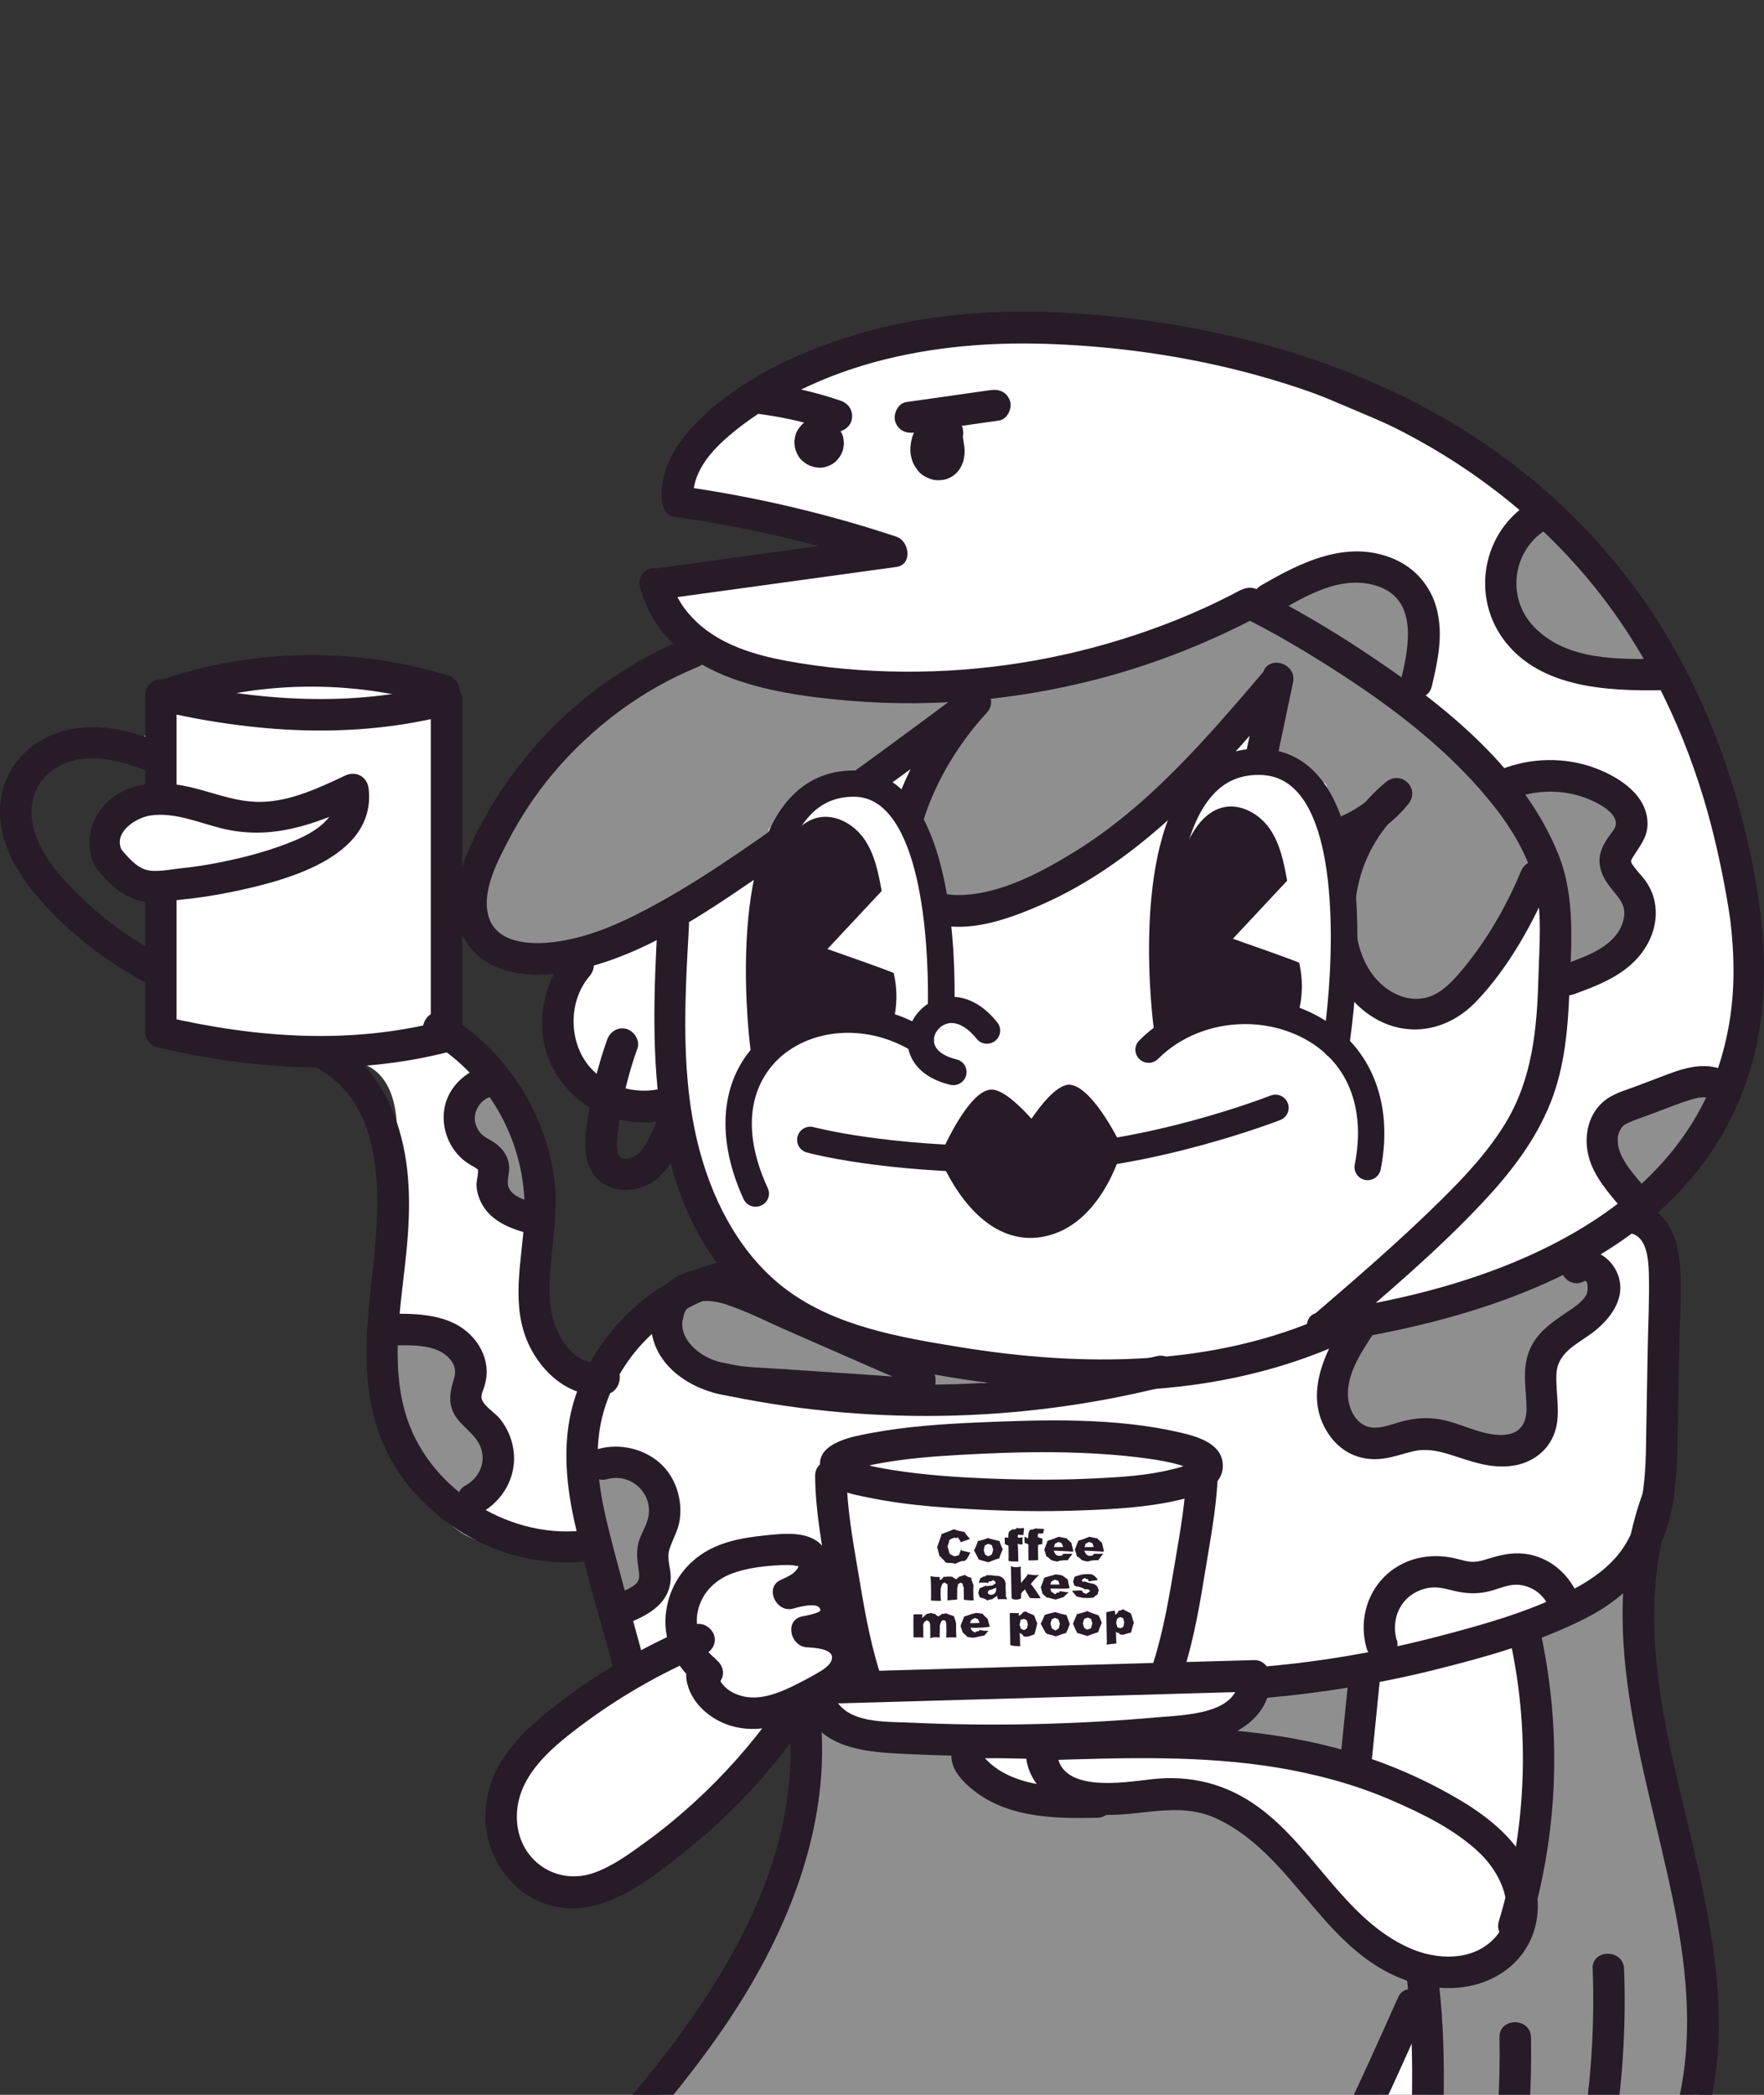 <svg width="480" height="570" viewBox="0 0 480 570" fill="none" xmlns="http://www.w3.org/2000/svg">
<rect x="0" y="0" width="480" height="570" fill="#333333" stroke="none"/>
<g clip-path="url(#clip0_128_1475)">
<g clip-path="url(#clip1_128_1475)">
<path d="M12.053 840.285C12.053 840.285 17.251 828.032 43.642 816.093C70.032 804.155 89.197 800.385 89.197 800.385L98.936 781.534L128.04 733.98L83.941 756.543L85.712 740.406C85.712 740.406 88.54 713.073 103.449 672.088C118.358 631.102 151.032 605.34 172.081 580.549C193.131 555.758 217.951 501.092 221.092 490.438C224.234 479.785 217.979 464.076 217.979 464.076L173.852 510.688C173.852 510.688 158.343 516.058 146.719 512.173C135.095 508.289 138.979 489.21 138.979 483.269C138.979 477.329 171.167 454.623 171.167 454.623L164.912 430.46C164.912 430.46 166.398 421.52 144.348 421.52C122.299 421.52 118.101 410.467 107.99 394.673C97.879 378.878 103.477 349.517 103.477 349.517C103.477 349.517 106.99 332.38 107.99 310.588C108.99 288.796 96.194 289.025 96.194 289.025L79.4 285.312L46.098 278.657L42.27 273.887V239.1L31.674 234.016L33.017 225.133L42.299 220.249V207.139L37.529 204.283L42.299 194.03L56.58 189.089C56.58 189.089 98.336 183.205 98.993 183.291C99.65 183.377 121.585 189.089 121.585 189.089V278.657L133.01 287.596L146.348 319.042L147.005 350.603L151.889 367.254L158.372 375.337L165.884 370.281L178.365 356.486L201.128 349.46L197.444 339.264L184.048 302.82L162.285 297.85L153.631 277.057L153.402 260.863L135.323 257.293L128.84 241.07L133.181 229.417L159.657 195.115L188.79 177.322L181.592 158.471L237.572 150.76L210.496 140.849L185.962 136.593C185.962 136.593 190.618 124.141 191.16 121.884C191.703 119.628 198.329 116.743 209.125 108.403C219.921 100.063 274.616 89.096 274.616 89.096L336.08 98.15C336.08 98.15 381.149 116.115 409.568 129.967C437.986 143.819 452.21 183.519 461.349 198.028C470.489 212.538 473.317 263.319 472.488 289.025C471.66 314.73 450.182 328.325 450.182 328.325L454.58 344.233L453.038 401.527C453.038 401.527 447.869 418.892 446.326 434.43C444.784 449.967 453.752 491.267 458.95 507.032C464.148 522.798 466.119 564.469 458.95 586.033C451.781 607.597 425.134 620.049 425.134 620.049L382.349 636.386L367.212 780.763L375.78 803.869L410.025 834.087H341.535L335.509 818.521L333.652 701.877L311.717 709.846C311.717 709.846 268.247 721.67 256.594 726.411C244.941 731.152 174.566 734.266 174.566 734.266L163.656 744.033L130.125 787.418L120.328 802.984L107.276 823.091L90.796 831.402L75.602 838.942H12.053" fill="white"/>
<path d="M188.761 177.35C188.761 177.35 146.776 199.314 138.893 219.135C131.01 238.957 126.612 247.468 130.982 254.951C135.351 262.434 151.374 260.521 151.374 260.521L174.823 252.809L228.604 218.136L255.823 196.829L247.112 222.277C247.112 222.277 253.395 236.415 254.081 241.328C254.766 246.24 257.679 250.01 257.679 250.01L294.952 236.558L340.992 192.631L346.819 208.711L359.1 217.422L359.814 229.046L369.297 226.618L363.384 252.809L368.468 272.659L390.061 275.315L415.252 244.212L417.222 227.961L385.348 192.488L339.393 165.069C339.393 165.069 302.035 185.605 272.731 185.804C243.427 186.004 188.675 177.35 188.675 177.35H188.761Z" fill="#8F8F8F"/>
<path d="M440.757 428.775L414.223 446.283C414.223 446.283 418.822 494.58 416.394 505.433C413.966 516.286 410.453 529.51 409.996 530.138C409.539 530.767 407.112 534.851 400.343 538.564C393.574 542.277 387.119 538.564 387.119 538.564L389.861 596.8L386.89 636.415L421.192 621.563L456.437 591.888L463.349 558.3L460.892 514.972L440.757 428.746V428.775Z" fill="#8F8F8F"/>
<path d="M371.496 457.737L369.097 477.901L344.277 473.56L335.48 470.761L341.507 464.363L348.79 457.737H369.097H371.496Z" fill="#8F8F8F"/>
<path d="M223.349 468.274L238.229 472.758L257.508 474.158L268.761 487.639L290.467 492.866L318.029 490.438L331.538 492.866C331.538 492.866 342.449 494.151 348.818 502.948C355.187 511.744 371.524 527.482 371.524 527.482L387.147 538.592C387.147 538.592 370.439 583.662 362.013 596.514C353.588 609.367 324.655 664.004 252.538 688.91C180.421 713.815 106.505 742.348 106.505 742.348L83.941 759.685C83.941 759.685 90.425 703.79 101.278 674.458C112.131 645.125 161.999 594.087 175.423 575.836C188.847 557.585 211.353 523.426 213.352 511.373C215.351 499.32 223.377 468.331 223.377 468.331L223.349 468.274Z" fill="#8F8F8F"/>
<path d="M419.079 140.077L411.51 154.243V169.923L434.017 185.803L458.522 183.575C458.522 183.575 428.276 144.389 419.079 140.048V140.077Z" fill="#8F8F8F"/>
<path d="M346.876 165.068L356.872 156.214L379.521 156.957L387.547 165.068L383.806 189.174L346.876 165.068Z" fill="#8F8F8F"/>
<path d="M411.51 212.453L423.306 211.054L438.215 217.109C438.215 217.109 442.613 221.079 443.67 222.25C444.727 223.421 441.471 233.674 441.471 233.674L443.87 248.355L440.3 258.837L430.189 265.234L425.391 266.405L424.934 236.216L411.51 212.425V212.453Z" fill="#8F8F8F"/>
<path d="M446.212 328.355L436.672 314.531L441.442 303.563L452.981 301.136L463.32 297.908H467.861L446.212 328.355Z" fill="#8F8F8F"/>
<path d="M370.297 361.769L360.814 381.076L366.27 386.389L379.522 391.872H390.518L403.799 394.671L415.338 390.959L419.422 378.22L420.022 369.538L433.874 353.629L430.761 340.691L370.297 361.769Z" fill="#8F8F8F"/>
<path d="M158.372 398.899L170.396 398.043L179.679 405.497V412.723L178.222 428.774L168.111 441.113L158.372 398.899Z" fill="#8F8F8F"/>
<path d="M204.355 342.49L181.306 358.284L185.334 369.537L210.525 378.848L264.848 377.106L273.274 374.136L218.35 361.769L204.355 342.49Z" fill="#8F8F8F"/>
<path d="M106.761 364.199L104.648 387.505L115.701 406.812L126.412 407.897L134.609 401.585L134.152 390.961L126.412 383.478L129.268 371.682L121.528 364.199H106.761Z" fill="#8F8F8F"/>
<path d="M131.867 292.481L126.298 299.335L129.097 313.102C129.097 313.102 130.982 317.9 131.896 319.7C132.81 321.499 135.609 327.525 135.609 327.525L145.691 331.724L146.29 319.071L139.921 301.078L131.867 292.452V292.481Z" fill="#8F8F8F"/>
<path d="M255.716 423.376C255.773 423.519 257.43 425.089 257.372 425.232C257.401 425.261 259.914 425.232 259.914 425.575C259.972 425.375 261.942 424.632 261.999 424.69C262.028 425.175 263.456 424.118 263.313 423.661C263.342 424.004 263.827 422.776 264.027 422.462C263.57 422.376 261.657 421.862 261.542 421.862C261.571 421.662 261.657 421.605 261.628 421.205C261.542 421.576 260.971 423.033 260.914 423.204C260.914 423.147 259.772 423.461 259.8 423.49C259.657 423.49 258.486 422.976 258.372 422.69C258.429 422.947 257.944 421.005 257.801 420.777C257.944 420.577 258.315 419.292 258.229 419.349C258.286 418.72 259.772 418.406 259.743 418.406C259.8 418.463 260.514 418.663 260.486 418.292C260.486 418.149 261.114 419.063 261.057 418.863C261.057 418.949 261.428 419.606 261.485 419.663C261.485 419.463 263.97 418.92 263.913 418.635C263.97 418.863 262.513 417.064 262.399 416.835C262.456 416.835 259.657 416.378 259.657 416.036C259.686 416.15 256.087 417.435 256.201 417.435C256.201 417.749 254.945 421.005 255.002 421.119C255.088 421.005 255.687 423.89 255.744 423.461L255.716 423.376Z" fill="#261B27"/>
<path d="M268.561 422.433C268.561 422.433 268.648 422.433 268.676 422.433C268.676 422.289 268.619 422.318 268.561 422.433Z" fill="#261B27"/>
<path d="M266.312 424.349C266.312 424.349 268.94 425.12 269.026 425.091C268.911 425.091 271.853 423.892 271.91 424.092C271.825 423.977 272.824 421.578 272.881 421.464C272.881 421.921 271.91 419.35 271.996 419.322C271.91 419.265 268.883 418.636 268.826 418.465C268.911 418.579 266.027 419.436 266.112 419.293C266.084 419.55 265.084 422.121 264.999 421.75C264.999 421.835 265.056 422.064 265.084 422.007C264.999 421.721 266.284 424.177 266.312 424.349ZM268.969 420.093C268.969 420.093 269.854 420.379 269.883 420.464C269.883 420.407 270.254 421.664 270.254 421.607C270.254 421.835 269.882 422.978 269.911 422.949C269.882 422.921 268.997 423.549 268.969 423.463C268.997 423.52 268.055 423.063 268.083 422.978C268.083 423.092 267.769 422.149 267.683 421.835C267.683 421.664 267.997 420.407 268.026 420.493C268.026 420.436 268.94 420.064 268.969 420.064V420.093Z" fill="#261B27"/>
<path d="M274.423 420.636C274.423 420.464 274.48 424.663 274.423 424.634C274.452 425.005 277.022 424.834 277.108 424.863C277.079 424.663 277.022 420.321 276.937 420.007C277.022 420.121 278.25 420.55 278.25 419.95C278.25 419.722 278.165 418.636 278.25 418.322C278.222 418.208 276.937 418.636 276.937 418.236C276.937 418.151 276.994 418.122 276.908 418.179C276.908 418.179 276.937 418.122 276.965 417.894C277.022 417.551 277.137 417.551 277.165 417.522C277.222 417.579 277.679 417.637 277.679 417.779C277.679 417.522 278.422 417.665 278.479 417.808C278.45 417.294 278.707 416.009 278.65 415.752C278.736 415.752 276.68 416.037 276.68 415.609C276.765 416.18 275.423 416.294 275.366 416.037C275.451 416.38 274.737 416.494 274.737 416.666C274.737 416.266 274.452 417.18 274.366 417.437C274.452 417.151 274.366 418.065 274.366 418.522C274.338 418.065 274.338 418.351 274.338 418.465C274.28 418.294 273.366 418.408 273.424 418.379C273.366 418.208 273.424 420.121 273.424 419.979C273.452 420.436 274.452 420.436 274.452 420.607L274.423 420.636Z" fill="#261B27"/>
<path d="M279.85 420.349C279.793 419.949 279.85 424.49 279.85 424.576C279.907 424.633 282.563 424.576 282.506 424.462C282.477 424.862 282.449 419.835 282.42 420.406C282.42 420.406 283.677 420.035 283.62 420.206C283.62 419.835 283.677 418.664 283.62 418.578C283.706 418.664 282.449 418.464 282.42 418.093C282.363 418.464 282.42 418.607 282.363 418.35C282.363 418.15 282.449 417.721 282.363 417.521C282.449 417.636 282.563 417.122 282.62 417.35C282.62 417.207 283.106 417.093 283.077 417.464C283.077 417.122 283.877 417.179 283.82 417.35C283.82 417.15 284.163 415.979 284.105 416.122C284.105 415.922 282.106 415.979 282.163 415.951C282.078 415.636 280.85 416.293 280.821 416.236C280.878 416.065 280.221 416.265 280.164 416.408C280.164 416.408 279.878 417.064 279.793 417.521C279.85 417.35 279.736 418.35 279.764 418.15C279.764 418.378 279.707 418.493 279.793 418.692C279.707 418.493 278.793 418.178 278.793 418.121C278.736 418.492 278.85 419.892 278.822 419.892C278.822 419.863 279.736 420.006 279.821 420.32L279.85 420.349Z" fill="#261B27"/>
<path d="M284.677 423.549C284.677 423.207 285.962 424.378 285.934 424.406C285.877 424.549 288.047 425.12 288.076 424.749C288.019 424.692 290.504 424.349 290.532 424.635C290.418 424.521 291.817 422.864 291.817 422.778C291.932 422.778 289.333 422.835 289.304 422.778C289.304 423.064 288.847 423.121 288.933 423.35C288.933 423.178 288.19 423.435 288.076 423.292C288.076 423.492 287.133 423.035 287.191 422.778C287.191 422.978 286.819 422.207 286.705 421.95C286.791 421.893 292.017 422.207 291.96 422.207C292.075 421.864 291.989 422.264 292.046 422.121C291.989 422.178 292.075 421.836 292.017 421.921C292.017 421.95 291.589 419.951 291.475 419.722C291.475 419.779 290.275 418.694 290.161 418.494C290.161 418.723 287.933 417.98 287.962 418.209C287.847 418.294 285.134 419.294 285.077 419.208C285.077 419.294 284.163 421.522 284.135 421.75C284.192 421.55 284.706 423.378 284.706 423.607L284.677 423.549ZM287.019 420.065C287.019 420.065 288.019 419.608 288.047 419.551C288.047 419.579 288.904 419.894 288.876 419.865C288.876 419.865 289.276 420.808 289.304 420.922C289.133 420.979 286.762 420.922 286.791 420.979C286.791 420.95 287.076 420.094 287.048 420.065H287.019Z" fill="#261B27"/>
<path d="M293.008 423.549C293.008 423.207 294.294 424.378 294.265 424.406C294.208 424.549 296.379 425.12 296.407 424.749C296.35 424.692 298.835 424.349 298.864 424.635C298.749 424.521 300.149 422.864 300.149 422.778C300.263 422.778 297.664 422.835 297.635 422.778C297.635 423.064 297.178 423.121 297.264 423.35C297.264 423.178 296.522 423.435 296.407 423.292C296.407 423.492 295.465 423.035 295.522 422.778C295.522 422.978 295.151 422.207 295.036 421.95C295.122 421.893 300.349 422.207 300.292 422.207C300.406 421.864 300.32 422.264 300.377 422.121C300.32 422.178 300.406 421.836 300.349 421.921C300.349 421.95 299.92 419.951 299.806 419.722C299.806 419.779 298.606 418.694 298.492 418.494C298.492 418.723 296.264 417.98 296.293 418.209C296.179 418.294 293.465 419.294 293.408 419.208C293.408 419.294 292.494 421.522 292.466 421.75C292.523 421.55 293.037 423.378 293.037 423.607L293.008 423.549ZM295.351 420.065C295.351 420.065 296.35 419.608 296.379 419.551C296.379 419.579 297.236 419.894 297.207 419.865C297.207 419.865 297.607 420.808 297.635 420.922C297.464 420.979 295.093 420.922 295.122 420.979C295.122 420.95 295.408 420.094 295.379 420.065H295.351Z" fill="#261B27"/>
<path d="M260.564 431.145C260.564 431.145 261.421 430.574 261.335 430.66C261.335 430.66 262.106 430.888 261.992 431.031C261.906 431.031 262.106 431.859 262.163 431.745C262.306 431.574 262.249 435.258 262.278 435.201C262.22 435.487 264.819 435.429 264.934 435.487C264.848 435.058 264.791 431.145 264.934 431.374C264.762 431.088 264.163 429.517 264.305 429.174C264.105 429.517 262.42 428.575 262.592 428.518C262.592 428.518 261.249 429.003 261.306 428.917C261.306 428.775 260.05 429.746 260.221 429.774C260.221 429.774 259.421 429.203 259.307 429.289C259.45 428.86 258.079 429.032 258.079 429.003C257.993 428.86 256.822 429.26 256.765 428.946C256.822 429.26 255.794 430.174 255.794 429.831C255.651 430.117 255.737 429.174 255.68 429.089C255.651 429.117 253.281 429.089 253.224 428.803C253.224 428.917 253.252 429.032 253.195 429.032C253.366 429.26 253.395 435.344 253.309 435.515C253.509 435.515 256.108 435.658 256.08 435.572C255.937 435.572 255.88 432.116 256.023 432.116C256.023 432.059 256.337 431.002 256.337 431.231C256.251 430.888 257.051 430.574 256.937 430.66C256.937 430.488 257.422 430.774 257.365 430.888C257.451 430.774 257.793 431.06 257.879 431.288C257.651 431.202 257.879 431.859 257.851 431.688C257.793 431.774 257.851 435.201 257.793 435.458C257.793 435.458 260.535 435.229 260.45 435.229C260.421 435.458 260.507 432.002 260.45 432.173C260.421 432.173 260.821 431.202 260.621 431.117L260.564 431.145Z" fill="#261B27"/>
<path d="M273.702 434.573C273.702 434.573 273.674 433.602 273.702 433.602C273.702 433.659 273.56 430.946 273.674 431.06C273.674 431.06 273.445 429.946 273.445 430.146C273.36 429.918 272.903 429.232 272.817 429.404C272.903 429.175 271.646 428.775 271.732 428.775C271.732 428.947 269.818 428.604 269.732 428.633C269.761 428.575 268.504 428.69 268.361 428.575C268.476 429.004 267.447 429.004 267.533 428.975C267.419 429.232 266.676 429.432 266.733 429.432C266.791 429.518 266.276 430.546 266.362 430.86C266.362 430.403 268.847 430.718 268.79 430.689C268.761 430.832 268.761 431.117 268.79 431.06C268.847 430.603 269.218 430.089 269.19 430.203C269.275 430.546 270.161 430.146 270.189 429.832C270.161 430.175 270.846 430.146 270.789 430.403C270.789 430.203 270.903 430.66 270.96 430.746C270.818 431.06 270.075 431.232 270.161 431.374C270.161 431.374 268.219 431.689 268.304 431.489C268.19 431.374 266.619 432.231 266.591 432.146C266.505 432.146 266.134 433.659 266.162 433.431C266.162 433.488 266.733 435.002 266.762 434.716C266.848 434.63 268.676 435.173 268.647 435.601C268.704 435.145 270.361 435.287 270.304 434.859C270.304 434.916 271.275 434.373 271.303 434.145C271.36 434.202 271.417 434.859 271.389 434.773C271.389 434.716 271.532 434.916 271.532 435.173C271.646 435.116 274.074 435.059 274.017 435.23C273.988 435.03 273.788 434.259 273.759 434.545L273.702 434.573ZM271.075 432.574C271.075 432.574 270.932 433.288 270.903 433.317C270.903 433.259 270.389 433.774 270.418 433.774C270.418 433.831 269.618 433.974 269.59 433.974C269.59 433.974 268.99 433.774 268.961 433.745C268.99 433.859 268.761 433.317 268.79 433.288C268.761 433.374 268.961 432.774 268.99 432.774C268.99 432.774 269.961 432.403 269.989 432.488C269.989 432.374 271.103 432.06 271.075 432.031C271.075 432.06 271.075 432.088 271.075 432.117C271.075 432.117 271.075 432.46 271.075 432.517V432.574Z" fill="#261B27"/>
<path d="M282.899 428.261C282.899 428.261 282.813 428.376 282.728 428.461C282.842 428.404 282.899 428.347 282.899 428.261Z" fill="#261B27"/>
<path d="M280.471 431.117C280.557 430.717 282.214 429.061 282.756 428.461C282.128 428.775 279.7 428.432 279.672 428.289C279.786 428.604 277.872 430.546 277.844 430.774C277.787 430.689 277.701 426.29 277.758 426.147C277.787 426.49 275.073 426.576 275.045 426.005C275.045 425.976 275.045 426.49 275.073 426.176C275.102 426.233 275.245 434.859 275.273 434.801C275.273 435.458 277.901 435.344 277.815 434.744C277.901 435.287 277.815 433.116 277.901 433.716C277.872 433.145 278.843 432.745 278.872 432.402C278.9 432.545 280.186 434.83 280.271 434.801C280.243 434.887 283.128 434.916 283.185 434.859C283.128 434.687 280.5 430.66 280.5 431.146L280.471 431.117Z" fill="#261B27"/>
<path d="M290.497 429.689C290.611 429.917 289.268 428.718 289.24 428.861C289.183 428.547 286.898 428.289 286.955 428.461C286.955 428.575 284.156 429.175 284.156 429.346C284.156 429.403 283.156 432.06 283.185 431.917C283.185 431.631 283.699 433.773 283.642 433.602C283.642 433.659 284.956 434.859 284.956 434.744C284.956 434.544 287.126 435.258 287.069 435.201C287.155 435.373 289.583 434.459 289.468 434.544C289.526 434.373 290.954 433.088 290.925 433.288C290.925 433.402 288.326 432.888 288.383 432.974C288.326 433.259 287.983 433.516 287.869 433.316C287.955 433.202 287.183 433.573 287.155 433.83C287.155 433.887 286.212 433.145 286.098 433.116C286.212 433.516 285.784 432.402 285.813 432.231C285.813 432.202 291.096 432.459 291.011 432.06C291.011 432.06 291.011 432.06 291.011 432.088C291.011 432.031 291.011 431.974 291.011 432.002C291.011 431.917 290.582 430.203 290.525 429.689H290.497ZM285.784 431.146C285.784 431.146 286.07 430.289 286.07 430.346C286.07 430.346 287.069 429.803 287.041 429.803C287.069 429.889 287.926 430.117 287.926 430.089C287.926 430.089 288.354 431.174 288.326 431.088C288.354 431.088 288.326 431.088 288.326 431.117C288.326 431.174 285.784 431.174 285.727 431.117L285.784 431.146Z" fill="#261B27"/>
<path d="M290.981 432.088C290.981 432.088 290.981 432.288 291.095 432.488C291.095 432.231 291.067 432.145 290.981 432.088Z" fill="#261B27"/>
<path d="M295.237 428.319C295.237 428.319 293.523 428.519 293.523 428.748C293.495 428.491 292.324 429.233 292.438 428.948C292.352 429.205 292.067 430.061 291.981 430.404C291.981 430.404 292.324 431.204 292.324 431.461C292.438 431.375 293.352 431.946 293.238 431.661C293.352 431.718 295.18 432.146 295.209 432.575C295.237 432.289 296.322 432.461 296.38 432.632C296.294 432.518 296.494 432.803 296.608 432.889C296.465 432.975 296.322 433.289 296.351 433.117C296.38 433.232 295.58 433.574 295.666 433.717C295.58 433.632 294.837 433.517 294.866 433.346C294.866 433.66 294.352 432.803 294.409 432.832C294.409 432.603 291.781 432.946 291.838 432.803C291.81 433.089 291.781 433.032 291.753 433.003C291.81 433.003 292.838 434.231 292.867 434.346C292.867 434.403 295.551 435.06 295.466 434.717C295.466 435.003 297.551 434.717 297.636 434.66C297.636 434.517 298.693 433.689 298.693 433.917C298.636 433.517 298.95 432.86 299.064 432.546C298.95 432.889 298.693 431.889 298.607 431.747C298.693 431.604 297.665 431.004 297.665 430.975C297.693 431.061 295.694 430.547 295.808 430.547C295.666 430.347 294.666 430.261 294.637 430.433C294.552 430.518 294.38 429.804 294.295 429.919C294.352 430.004 294.523 429.833 294.609 429.662C294.495 429.69 295.237 429.462 295.123 429.347C295.151 429.347 295.951 429.976 295.923 429.519C295.98 429.719 296.294 430.119 296.208 430.347C296.294 430.176 298.75 430.004 298.75 429.89C298.693 430.004 298.093 428.776 298.093 429.119C298.008 428.919 297.094 428.205 297.122 428.491C297.151 428.234 295.323 428.319 295.237 428.348V428.319Z" fill="#261B27"/>
<path d="M248.483 439.428C248.483 439.428 248.54 439.428 248.54 439.399V439.342C248.425 439.169 248.54 439.457 248.483 439.428Z" fill="#261B27"/>
<path d="M260.135 441.714C260.135 441.343 259.507 439.543 259.536 439.743C259.536 439.743 257.622 439.143 257.651 439.058C257.765 438.801 256.537 439.315 256.537 439.058C256.422 439.086 255.366 439.857 255.309 439.829C255.394 439.829 254.509 439.486 254.652 439.258C254.566 439.115 253.281 439.058 253.338 438.801C253.338 439.001 251.995 439.086 252.053 439.258C252.138 439.143 251.082 440.143 250.939 440.257C250.939 440.371 250.967 438.972 250.967 439.286C250.996 439.343 248.939 439.143 248.568 439.343C248.511 439.743 248.568 445.684 248.568 445.484C248.711 445.627 251.224 445.37 251.253 445.712C251.196 445.77 251.31 442.314 251.167 442.171C251.253 442.057 251.596 441.085 251.424 441.314C251.424 441.514 252.224 440.886 252.138 440.743C252.224 441.057 252.624 441.028 252.681 441.2C252.795 441 252.995 441.371 252.909 441.514C253.109 441.6 253.166 442.285 253.052 442.171C253.166 442.057 253.166 445.427 253.109 445.855C253.224 445.37 255.823 445.455 255.68 445.655C255.651 445.598 255.794 442.257 255.708 442.371C255.737 442.485 255.908 441.457 256.051 441.457C256.051 441.171 256.651 440.629 256.594 440.943C256.708 440.657 257.394 441 257.394 441.4C257.422 441.4 257.622 442.114 257.451 441.942C257.565 441.8 257.536 445.655 257.508 445.741C257.565 445.313 260.135 445.684 260.278 445.484C260.164 445.57 260.107 441.685 260.193 441.714H260.135Z" fill="#261B27"/>
<path d="M269.218 442.257C269.275 442.485 268.704 440.2 268.761 440.543C268.761 440.4 267.533 439.515 267.504 439.201C267.419 439.087 265.077 438.63 265.134 439.087C265.219 438.715 262.363 440.029 262.335 439.801C262.392 440.029 261.307 442.343 261.392 442.457C261.335 442.4 261.906 443.885 261.878 443.999C261.935 444.342 263.106 445.084 263.163 445.341C263.163 445.484 265.248 445.741 265.248 445.541C265.277 445.627 267.733 444.913 267.733 445.084C267.761 445.227 269.047 443.542 269.104 443.685C269.104 443.856 266.562 443.742 266.476 443.371C266.619 443.599 266.162 444.17 266.048 443.713C266.162 443.942 265.334 443.885 265.419 444.199C265.305 444.342 264.42 443.628 264.363 443.542C264.363 443.542 264.163 443.028 264.077 442.857C264.42 443.028 269.218 442.857 269.275 442.571C269.275 442.914 269.361 442.999 269.361 442.685C269.218 442.8 269.332 442.285 269.275 442.228L269.218 442.257ZM266.533 441.6C266.533 441.6 264.02 441.714 263.963 441.629C263.991 441.686 264.248 440.743 264.277 440.8C264.248 440.8 265.248 440.286 265.248 440.258C265.248 440.258 266.105 440.543 266.133 440.6C266.133 440.629 266.562 441.629 266.562 441.571C266.562 441.629 266.562 441.657 266.562 441.571L266.533 441.6Z" fill="#261B27"/>
<path d="M274.902 447.741C274.902 447.741 274.902 447.684 274.902 447.598C274.873 447.57 274.816 447.541 274.816 447.484C274.902 447.912 274.902 447.77 274.902 447.741Z" fill="#261B27"/>
<path d="M281.471 439.743C281.471 439.343 279.357 438.829 279.471 438.657C279.357 438.372 278.072 438.572 278.158 439.057C278.101 439.029 277.158 439.943 277.187 439.543C277.187 439.543 277.244 439 277.244 438.886C277.129 439.029 274.816 438.8 274.787 438.943C274.702 439.114 274.93 446.483 274.902 447.568C275.33 447.968 277.586 447.883 277.586 447.968C277.586 447.74 277.529 444.684 277.472 444.284C277.444 444.255 278.443 444.912 278.386 444.998C278.386 445.426 279.5 445.398 279.529 445.255C279.443 445.569 281.585 444.598 281.442 444.741C281.585 444.57 282.213 441.97 282.242 441.628C282.27 441.885 281.442 439.686 281.471 439.686V439.743ZM279.414 443.084C279.414 443.084 278.672 443.598 278.672 443.541C278.643 443.598 277.815 443.142 277.815 443.199C277.815 443.256 277.472 442.17 277.444 442.056C277.444 442.056 277.444 442.113 277.444 442.142C277.444 442.142 277.444 442.085 277.444 442.056C277.501 441.828 277.729 440.828 277.729 440.714C277.729 440.799 278.557 440.485 278.557 440.514C278.557 440.371 279.357 440.885 279.386 440.828C279.357 440.742 279.671 441.828 279.7 441.999C279.7 441.999 279.386 443.227 279.386 443.084H279.414Z" fill="#261B27"/>
<path d="M287.126 438.656C287.126 438.656 284.327 439.341 284.298 439.399C284.298 439.427 283.299 441.769 283.184 441.741C283.213 441.883 283.241 441.912 283.241 441.94C283.241 441.94 283.241 441.94 283.241 441.969C283.213 441.826 284.498 444.34 284.612 444.34C284.555 444.682 287.269 445.025 287.154 445.282C287.154 445.368 290.125 444.14 290.039 444.425C290.125 444.368 291.181 441.912 291.067 441.855C291.067 441.712 290.153 439.456 290.239 439.427C290.21 439.541 287.097 438.656 287.154 438.656H287.126ZM288.097 443.083L287.183 443.654C287.183 443.654 286.269 443.083 286.24 443.14C286.24 443.14 285.926 442.083 285.841 441.883C285.841 441.712 286.183 440.57 286.212 440.57C286.212 440.741 287.154 440.113 287.097 440.227C287.097 440.284 288.04 440.541 288.011 440.684C288.04 440.684 288.44 441.883 288.411 441.855C288.411 441.798 288.068 443.054 288.097 443.054V443.083Z" fill="#261B27"/>
<path d="M291.953 441.883H291.981C291.981 441.883 291.981 441.883 291.981 441.855V441.911L291.953 441.883Z" fill="#261B27"/>
<path d="M298.865 439.512C298.865 439.512 295.809 438.484 295.752 438.313C295.866 438.57 292.981 439.227 293.038 439.227C292.953 439.398 292.153 441.312 291.981 441.769C291.981 441.769 291.981 441.797 291.981 441.826C292.181 442.454 293.21 444.511 293.181 444.396C293.295 444.282 295.98 445.225 295.951 445.168C295.951 445.053 298.75 444.111 298.836 444.111C298.808 443.968 299.807 441.455 299.779 441.655C299.836 441.397 298.893 439.313 298.836 439.484L298.865 439.512ZM296.837 443.025C296.837 443.025 295.923 443.454 295.923 443.397C295.951 443.54 295.009 442.968 295.037 442.968C295.037 443.054 294.638 441.683 294.638 441.797C294.666 441.74 294.638 441.854 294.638 441.712C294.638 441.854 294.98 440.598 294.98 440.541C295.009 440.484 295.951 440.141 295.951 440.141C295.951 440.084 296.837 440.512 296.865 440.512C296.865 440.426 297.237 441.655 297.237 441.74C297.237 441.597 296.894 442.997 296.865 443.054L296.837 443.025Z" fill="#261B27"/>
<path d="M307.832 439.255C307.832 438.798 305.576 438.113 305.662 437.827C305.605 437.913 304.434 438.484 304.348 438.227C304.348 438.741 303.463 439.512 303.434 439.341C303.491 439.341 303.405 438.113 303.377 438.37C303.434 438.084 301.063 438.713 301.035 438.684C301.035 438.427 301.178 447.052 301.206 446.91C301.063 446.967 301.149 447.538 301.206 447.567C301.149 447.338 303.805 447.309 303.805 447.138C303.748 447.567 303.663 444.425 303.663 443.911C303.72 444.282 304.577 444.396 304.605 444.425C304.577 444.996 305.719 444.653 305.633 444.853C305.719 444.682 307.718 444.282 307.775 444.168C307.775 444.253 308.489 441.226 308.575 441.683C308.575 441.74 307.69 438.855 307.804 439.255H307.832ZM305.662 442.711C305.662 442.711 304.891 442.997 304.891 443.082C304.891 442.997 304.062 442.825 304.062 442.825C304.062 442.74 303.748 441.74 303.72 441.54C303.777 441.283 304.005 440.312 304.005 440.426C304.005 440.426 304.805 439.912 304.834 440.055C304.834 439.912 305.576 440.341 305.605 440.255C305.605 440.255 305.947 441.512 305.919 441.426C305.919 441.597 305.633 442.797 305.633 442.74L305.662 442.711Z" fill="#261B27"/>
<path d="M361.042 365.34C403.455 359.199 453.866 343.376 472.688 300.705C482.313 278.913 481.199 255.836 476.458 233.072C471.203 207.967 461.606 183.519 446.726 162.526C434.444 145.161 418.907 130.395 401.085 118.799C372.095 99.949 338.022 89.924 303.834 86.239C293.809 85.154 283.67 84.611 273.587 84.868C259.507 85.211 245.283 87.21 231.802 91.38C216.265 96.15 199.814 103.976 188.561 116.029C183.363 121.598 179.393 128.595 180.107 136.421C180.249 138.106 181.306 140.277 183.248 140.563C203.07 143.362 222.577 147.931 241.599 154.243V145.989L177.308 154.843L182.591 157.842L182.449 157.528C180.421 152.558 172.738 154.329 174.194 159.813C180.621 184.318 209.696 188.86 231.06 190.659C255.337 192.715 280.099 190.174 303.491 183.462C316.886 179.606 329.882 174.322 342.22 167.839H337.907C346.419 171.98 354.616 176.864 362.584 181.948C378.093 191.83 393.173 203.197 404.969 217.421C410.367 223.933 415.108 231.359 417.45 239.527C419.792 247.696 418.85 257.235 418.621 265.918C418.25 279.856 416.993 293.537 409.625 305.647C404.741 313.672 398.2 320.555 391.517 327.125C380.464 338.006 368.668 348.146 356.901 358.256C352.702 361.855 358.786 367.881 362.956 364.311C376.808 352.401 390.917 340.548 403.427 327.21C410.996 319.156 417.822 310.359 421.934 299.991C425.733 290.452 426.647 279.999 427.047 269.831C427.561 257.321 428.789 244.183 423.991 232.33C414.166 207.967 390.831 190.173 369.525 176.236C361.842 171.209 353.93 166.525 345.79 162.269C344.476 161.584 343.105 160.727 341.677 160.213C339.193 159.327 337.25 160.755 335.08 161.869C332.652 163.097 330.224 164.297 327.74 165.411C322.77 167.696 317.686 169.724 312.516 171.552C292.381 178.663 271.16 182.491 249.796 182.748C239.114 182.89 228.404 182.176 217.865 180.491C207.897 178.892 197.215 176.407 189.617 169.295C186.133 166.039 183.648 162.155 182.42 157.528L174.166 159.813L174.309 160.127C175.28 162.498 177.051 163.469 179.592 163.126L243.884 154.272C248.396 153.644 247.483 147.189 243.884 146.018C224.891 139.706 205.355 135.136 185.533 132.337L188.675 136.478C187.961 128.481 193.73 122.369 199.5 117.628C205.897 112.373 213.18 108.117 220.721 104.718C235.544 97.978 251.938 94.693 268.132 93.751C277.672 93.208 287.24 93.494 296.751 94.236C327.397 96.664 358.9 104.747 386.29 119.97C403.427 129.509 418.821 141.848 431.503 156.814C446.44 174.436 457.008 195.4 463.634 217.449C466.29 226.303 468.289 235.329 469.889 244.411C470.203 246.125 470.46 247.867 470.717 249.609C470.888 250.866 470.631 248.895 470.803 250.181C470.86 250.695 470.917 251.18 470.974 251.694C471.117 252.865 471.231 254.036 471.317 255.236C472.288 266.889 471.488 277.428 468.232 288.31C456.836 326.353 417.622 344.804 381.349 353.03C373.895 354.715 366.354 356.057 358.757 357.142C353.33 357.942 355.644 366.196 361.042 365.397V365.34Z" fill="#261B27"/>
<path d="M207.097 112.715C207.354 112.744 207.611 112.772 207.868 112.801C207.44 112.744 207.383 112.744 207.697 112.801C208.154 112.858 208.611 112.915 209.039 113.001C209.81 113.115 210.581 113.258 211.353 113.372C213.095 113.686 214.808 114.029 216.522 114.429C219.892 115.2 223.206 116.171 226.461 117.313C228.575 118.056 231.231 116.485 231.745 114.315C232.288 111.915 231.031 109.83 228.746 109.031C221.72 106.603 214.466 105.032 207.097 104.147C204.869 103.861 202.727 106.317 202.813 108.431C202.927 110.973 204.698 112.429 207.097 112.715Z" fill="#261B27"/>
<path d="M248.882 117.685L271.845 114.429C274.073 114.115 275.473 111.173 274.844 109.145C274.045 106.718 271.96 105.804 269.56 106.146L246.597 109.402C244.369 109.717 242.97 112.658 243.598 114.686C244.398 117.114 246.483 118.028 248.882 117.685Z" fill="#261B27"/>
<path d="M249.739 115.256C249.254 116.313 248.797 117.341 248.397 118.427C247.997 119.512 247.825 120.626 247.74 121.74C247.654 122.739 247.797 123.796 248.054 124.767C248.397 126.11 249.082 127.224 249.939 128.252C250.796 129.28 251.938 129.851 253.138 130.308C254.337 130.765 255.68 130.737 256.965 130.508C257.565 130.394 258.165 130.137 258.707 129.851C259.25 129.566 259.793 129.137 260.25 128.709C261.135 127.823 261.735 126.709 262.106 125.538C262.306 124.882 262.363 124.196 262.449 123.511C262.477 123.168 262.506 122.825 262.477 122.482C262.42 121.226 262.135 119.969 261.963 118.712L262.106 119.855C262.02 119.198 261.992 118.57 262.078 117.913L261.935 119.055V118.884C262.135 118.312 262.163 117.741 262.049 117.17C262.049 116.599 261.849 116.056 261.535 115.571C260.906 114.6 260.078 113.971 258.964 113.6C258.707 113.514 258.45 113.428 258.193 113.343C257.165 113 255.823 113.229 254.88 113.771C253.938 114.314 253.138 115.314 252.909 116.342C252.367 118.684 253.623 120.883 255.908 121.626C256.165 121.711 256.422 121.797 256.679 121.883L253.68 116.599C253.509 117.656 253.395 118.627 253.538 119.683C253.68 120.74 253.823 121.74 253.966 122.768L253.823 121.626C253.909 122.282 253.938 122.911 253.852 123.568L253.995 122.425C253.938 122.825 253.852 123.196 253.68 123.568L254.109 122.54C253.995 122.797 253.88 123.025 253.709 123.225L254.366 122.368C254.223 122.54 254.052 122.711 253.88 122.854L254.737 122.197C254.566 122.311 254.423 122.397 254.223 122.482L255.251 122.054C255.023 122.14 254.823 122.197 254.566 122.225L255.708 122.083C255.48 122.083 255.251 122.083 254.994 122.083L256.137 122.225C255.851 122.197 255.594 122.111 255.337 122.025L256.365 122.454C256.08 122.34 255.794 122.168 255.537 121.968L256.394 122.625C256.194 122.454 256.023 122.311 255.88 122.111L256.537 122.968C256.308 122.682 256.137 122.368 255.994 122.054L256.422 123.082C256.251 122.654 256.137 122.225 256.08 121.797L256.222 122.939C256.165 122.397 256.165 121.854 256.222 121.311L256.08 122.454C256.222 121.511 256.537 120.597 256.908 119.712L256.48 120.74C256.651 120.34 256.822 119.94 256.994 119.569C257.308 119.084 257.479 118.541 257.508 117.97C257.622 117.399 257.622 116.827 257.422 116.256C257.136 115.256 256.394 114.171 255.451 113.686C254.452 113.171 253.252 112.886 252.138 113.257C251.139 113.571 250.025 114.228 249.568 115.228L249.739 115.256Z" fill="#261B27"/>
<path d="M221.806 401.584C221.863 410.724 223.577 420.006 225.091 429.003C226.604 438 228.204 448.025 231.089 457.165C232.745 462.391 241.028 460.164 239.343 454.88C236.515 445.997 235.001 436.6 233.459 427.432C232.031 418.95 230.432 410.21 230.375 401.584C230.346 396.072 221.778 396.072 221.806 401.584Z" fill="#261B27"/>
<path d="M221.035 113.829C219.892 114.258 218.864 114.772 218.036 115.714C217.208 116.657 216.579 117.657 216.351 118.828C216.237 119.399 216.122 120.056 216.18 120.655C216.237 121.255 216.294 121.912 216.494 122.483C216.922 123.626 217.465 124.711 218.436 125.482C218.75 125.739 219.207 126.111 219.607 126.339C220.007 126.568 220.492 126.739 220.949 126.91C221.549 127.139 222.234 127.196 222.863 127.253C223.491 127.31 224.148 127.196 224.748 127.025C225.033 126.939 225.291 126.825 225.548 126.71C225.833 126.596 226.119 126.482 226.376 126.339C226.861 126.025 227.375 125.682 227.747 125.225C228.118 124.768 228.547 124.311 228.804 123.769C229.032 123.283 229.346 122.712 229.432 122.141C229.518 121.684 229.603 121.198 229.632 120.713C229.632 120.398 229.575 120.056 229.546 119.742C229.518 119.427 229.489 119.113 229.403 118.828C229.261 118.371 229.061 117.914 228.832 117.485C228.547 116.943 228.147 116.428 227.718 115.971C227.29 115.514 226.776 115.115 226.233 114.829C225.69 114.543 225.091 114.258 224.491 114.144C223.92 113.972 223.348 113.944 222.777 114.058C222.206 114.058 221.663 114.258 221.178 114.572C220.692 114.829 220.264 115.2 219.978 115.686C219.607 116.086 219.35 116.571 219.207 117.142C218.95 118.228 219.007 119.456 219.635 120.456L220.292 121.312C220.835 121.855 221.463 122.198 222.177 122.426C222.377 122.455 222.549 122.512 222.72 122.598L221.692 122.169C221.863 122.255 222.035 122.341 222.177 122.455L221.321 121.798C221.492 121.941 221.635 122.084 221.777 122.255L221.121 121.398C221.263 121.569 221.349 121.741 221.435 121.941L221.006 120.913C221.092 121.112 221.149 121.312 221.178 121.512L221.035 120.37C221.035 120.57 221.035 120.741 221.035 120.941L221.178 119.799C221.149 119.999 221.092 120.199 221.006 120.398L221.435 119.37C221.349 119.57 221.235 119.742 221.121 119.913L221.777 119.056C221.635 119.227 221.492 119.37 221.321 119.513L222.177 118.856C222.035 118.97 221.863 119.056 221.692 119.142L222.72 118.713C222.549 118.799 222.377 118.828 222.177 118.856L223.32 118.713C223.091 118.742 222.863 118.742 222.634 118.713L223.777 118.856C223.548 118.828 223.348 118.77 223.12 118.685L224.148 119.113C223.948 119.027 223.777 118.913 223.577 118.77L224.434 119.427C224.262 119.285 224.12 119.142 223.977 118.942L224.634 119.799C224.491 119.627 224.377 119.427 224.291 119.227L224.719 120.256C224.634 120.027 224.548 119.799 224.519 119.542L224.662 120.684C224.662 120.456 224.662 120.256 224.662 120.027L224.519 121.17C224.548 120.941 224.605 120.741 224.691 120.541L224.262 121.569C224.348 121.341 224.491 121.141 224.634 120.941L223.977 121.798C224.12 121.627 224.262 121.484 224.434 121.341L223.577 121.998C223.777 121.855 223.977 121.741 224.205 121.627L223.177 122.055H223.234C223.805 121.884 224.291 121.627 224.691 121.255C225.148 120.941 225.519 120.541 225.805 120.056C226.119 119.57 226.29 119.027 226.319 118.456C226.433 117.885 226.433 117.314 226.233 116.743C225.89 115.714 225.262 114.715 224.262 114.172L223.234 113.744C222.463 113.544 221.72 113.544 220.949 113.744L221.035 113.829Z" fill="#261B27"/>
<path d="M187.619 173.237C172.224 179.521 158.315 189.032 147.09 201.37C141.778 207.225 137.008 213.651 133.038 220.506C129.068 227.361 124.755 235.758 124.041 244.126C123.327 252.495 127.44 260.035 135.323 263.262C142.663 266.261 151.06 265.347 158.572 263.519C177.736 258.892 194.616 246.525 210.668 235.643C230.089 222.477 248.911 208.482 267.733 194.487L262.535 187.746C253.852 197.257 247.169 208.396 243.142 220.62C239.743 230.931 239.429 244.697 250.882 250.067C261.392 254.979 273.931 250.353 283.813 245.983C295.951 240.613 306.919 232.816 316.83 224.048C328.911 213.337 339.422 201.027 349.904 188.774C353.474 184.605 347.447 178.521 343.849 182.72C328.34 200.856 312.517 219.478 291.953 232.045C283.327 237.329 272.817 242.898 262.506 243.498C258.308 243.755 253.509 243.127 251.053 239.271C248.597 235.415 249.397 230.16 250.482 225.99C253.624 214.023 260.307 202.884 268.618 193.801C271.703 190.402 267.533 184.033 263.42 187.061C248.483 198.171 233.517 209.281 218.265 219.992C203.013 230.702 188.79 241.013 172.795 249.039C165.455 252.723 157.372 255.779 149.118 256.493C143.149 257.007 134.952 256.208 132.952 249.41C130.953 242.612 135.323 234.472 138.379 228.589C141.721 222.22 145.719 216.165 150.318 210.652C160.971 197.971 174.538 187.746 189.904 181.463C194.93 179.406 192.731 171.124 187.619 173.209V173.237Z" fill="#261B27"/>
<path d="M343.592 183.405C341.649 192.63 339.65 201.827 337.765 211.081C336.28 218.364 336.109 226.704 343.592 230.759C349.761 234.13 357.844 233.358 364.327 231.388C371.667 229.16 378.236 224.819 383.12 218.906C386.662 214.622 381.35 209.338 377.065 212.851C368.126 220.192 362.242 230.902 360.643 242.327C359.043 253.751 361.528 266.946 370.639 274.629C380.378 282.826 392.974 281.57 401.628 272.573C410.282 263.576 417.222 251.266 422.135 239.328C424.248 234.244 415.937 232.016 413.881 237.043C409.911 246.639 404.513 255.922 397.858 263.919C395.03 267.289 391.66 270.974 387.062 271.659C382.463 272.344 378.122 270.145 375.095 267.061C368.783 260.549 367.697 249.924 369.44 241.413C371.296 232.473 376.066 224.676 383.12 218.906L377.065 212.851C373.467 217.221 368.983 220.649 363.642 222.619C359.186 224.247 352.388 225.847 347.904 223.391C342.763 220.563 346.419 211.48 347.333 207.139L351.846 185.69C352.988 180.32 344.734 178.007 343.592 183.405Z" fill="#261B27"/>
<path d="M178.907 251.866C176.965 286.768 176.022 327.839 204.012 353.658C217.093 365.711 234.344 370.281 251.395 373.48C269.56 376.879 288.068 378.906 306.576 378.335C326.968 377.678 347.018 373.68 365.64 365.254C370.667 362.969 366.297 355.601 361.328 357.857C330.082 371.995 294.409 371.966 261.135 366.539C244.969 363.912 227.318 360.913 213.895 350.831C201.956 341.863 194.501 328.01 190.589 313.844C185.019 293.737 186.333 272.487 187.475 251.895C187.79 246.382 179.221 246.411 178.907 251.895V251.866Z" fill="#261B27"/>
<path d="M192.446 454.966C188.305 451.938 185.62 447.026 185.363 441.885C185.106 436.744 187.219 431.574 191.018 428.118C196.73 422.92 205.07 422.12 212.782 421.606C215.923 421.378 219.808 421.606 221.179 424.405C222.093 426.29 221.35 428.661 219.922 430.232C218.494 431.802 216.523 432.688 214.61 433.573C217.294 432.859 220.122 432.145 222.807 432.831C225.491 433.516 227.948 436.058 227.462 438.8C226.862 442.113 222.835 443.341 219.522 443.941C223.892 444.169 229.29 445.169 230.49 449.368C231.146 451.653 230.147 454.166 228.547 455.937C226.948 457.707 224.806 458.878 222.692 459.992C217.123 462.991 211.268 466.076 204.927 466.133C198.587 466.19 191.732 462.134 190.961 455.851" fill="white"/>
<path d="M194.616 451.253C190.932 448.454 188.99 443.398 189.789 438.857C190.675 433.945 194.074 430.232 198.615 428.375C203.156 426.519 208.925 425.947 213.981 425.833C214.952 425.833 215.837 425.89 216.78 426.09C217.065 426.147 217.322 426.29 217.551 426.462C216.38 425.548 217.351 426.09 217.294 426.233C216.38 428.232 214.409 428.975 212.438 429.889C207.926 431.945 211.182 438.914 215.752 437.715C216.808 437.429 223.006 435.544 223.235 438.143C223.292 438.857 219.122 439.685 218.379 439.8C213.41 440.714 214.952 447.94 219.522 448.225C221.407 448.339 226.462 448.568 226.405 451.024C226.348 452.995 223.834 454.423 222.406 455.251C220.064 456.622 217.637 457.879 215.209 459.05C211.239 460.935 206.498 462.649 202.071 461.535C198.529 460.649 195.673 458.45 195.073 454.737C194.702 452.452 191.846 451.196 189.789 451.738C187.362 452.395 186.448 454.709 186.791 457.022C187.819 463.62 193.817 468.447 200.071 469.903C207.612 471.674 215.038 468.818 221.664 465.419C228.29 462.02 236.43 457.536 234.745 448.968C233.345 441.885 225.662 440.057 219.493 439.685L220.636 448.111C226.433 447.054 233.26 443.198 231.546 436.172C230.718 432.802 228.033 430.26 224.863 429.061C221.178 427.69 217.151 428.547 213.467 429.518L216.78 437.343C219.722 436.001 222.692 434.316 224.406 431.431C226.119 428.547 226.405 424.976 224.748 422.063C221.464 416.265 213.724 417.208 208.183 417.779C202.042 418.407 195.616 419.55 190.475 423.206C185.048 427.061 181.735 432.916 181.135 439.543C180.421 447.168 184.363 454.223 190.304 458.764C192.131 460.164 195.102 459.05 196.159 457.222C197.444 455.023 196.473 452.766 194.616 451.367V451.253Z" fill="#261B27"/>
<path d="M189.047 442.083C176.423 447.424 164.456 454.05 153.488 462.304C142.521 470.558 132.667 479.355 132.096 493.379C131.61 505.603 140.207 517.313 152.574 519.027C165.712 520.855 177.851 510.658 187.39 502.975C199.158 493.522 209.411 482.383 218.151 470.101C221.35 465.617 213.924 461.333 210.753 465.789C204.327 474.785 196.93 483.097 188.761 490.551C184.648 494.293 180.364 497.834 175.88 501.09C171.396 504.346 166.883 507.688 161.771 509.544C151.66 513.2 141.464 506.517 140.693 495.721C139.864 484.068 149.404 476.071 157.829 469.73C168.14 461.961 179.45 455.392 191.36 450.365C193.502 449.452 194.988 447.538 194.359 445.082C193.817 443.054 191.217 441.197 189.075 442.083H189.047Z" fill="#261B27"/>
<path d="M279.129 475.501C278.557 486.411 288.725 492.895 298.465 493.723C309.718 494.665 320.485 489.781 331.31 494.951C351.16 504.433 359.157 528.196 379.321 537.507C388.318 541.649 398.857 542.563 407.683 537.45C416.508 532.338 420.278 522.256 417.594 512.43C414.909 502.605 406.483 495.351 397.858 490.153C387.89 484.155 377.037 479.471 365.841 476.272C339.479 468.76 311.688 469.531 284.555 470.388C279.043 470.56 279.043 479.128 284.555 478.957C305.633 478.3 326.997 477.529 347.876 481.013C358.386 482.784 368.782 485.583 378.55 489.81C386.976 493.437 395.973 497.836 402.656 504.233C408.74 510.06 413.395 520.485 406.455 527.596C400.485 533.737 390.889 533.309 383.577 530.081C366.04 522.313 357.586 502.748 342.449 491.724C333.766 485.383 324.055 482.927 313.374 484.126C305.948 484.955 286.954 488.325 287.64 475.501C287.926 469.988 279.357 470.017 279.072 475.501H279.129Z" fill="#261B27"/>
<path d="M283.412 470.018L273.016 469.875C270.131 469.847 266.847 469.39 264.048 470.275C260.792 471.332 258.764 474.331 258.85 477.73C258.935 481.128 261.02 483.699 263.305 485.784C272.902 494.609 286.326 494.895 298.607 494.609C304.119 494.466 304.119 485.898 298.607 486.041C289.496 486.269 279.614 486.641 271.645 481.5C270.16 480.529 268.732 479.3 267.647 477.958C267.789 478.158 267.19 477.215 267.418 477.644C267.418 477.672 267.647 477.187 267.418 477.501C267.989 476.73 266.818 478.501 266.79 478.415C266.561 478.415 266.59 478.415 266.876 478.415C267.133 478.415 267.39 478.415 267.647 478.415C272.902 478.329 278.157 478.558 283.412 478.644C288.925 478.729 288.925 470.161 283.412 470.075V470.018Z" fill="#261B27"/>
<path d="M219.664 466.133C223.777 475.215 234.744 476.615 243.541 477.1C257.079 477.843 270.646 478.014 284.184 477.643C297.722 477.272 310.945 476.643 324.141 474.93C334.28 473.616 346.361 468.132 345.59 455.994C345.447 453.737 343.734 451.652 341.306 451.709C303.777 452.766 266.247 453.823 228.718 454.908C223.205 455.051 223.205 463.619 228.718 463.477C266.247 462.42 303.777 461.363 341.306 460.278L337.022 455.994C337.679 466.533 322.056 466.647 314.973 467.275C303.805 468.275 292.581 468.875 281.385 469.132C270.189 469.389 258.935 469.246 247.739 468.732C241.085 468.418 230.346 469.075 227.061 461.791C224.805 456.765 217.407 461.135 219.664 466.104V466.133Z" fill="#261B27"/>
<path d="M227.433 398.785C226.119 389.617 329.711 387.103 328.426 398.985C327.14 410.866 228.747 407.953 227.433 398.785Z" fill="white"/>
<path d="M231.717 398.785C231.631 397.957 231.26 400.385 231.317 400.099C231.174 400.785 231.317 400.585 231.288 400.271C231.374 400.756 230.232 400.67 231.374 400.328C231.545 400.271 231.745 400.128 231.917 400.071C230.946 400.442 232.774 399.699 231.917 400.071C234.259 399.185 236.715 398.671 239.171 398.214C246.34 396.872 253.709 396.301 261.163 395.872C278.1 394.901 295.808 394.587 312.488 396.9C315.116 397.272 318.143 397.786 320.828 398.557C321.399 398.728 321.97 398.9 322.541 399.1C322.798 399.185 323.056 399.271 323.313 399.385C323.912 399.614 322.399 398.928 323.255 399.385C323.655 399.585 324.027 399.785 324.426 400.013C325.398 400.528 323.855 399.471 324.598 400.156C325.283 400.756 324.312 399.385 324.569 400.156C324.255 399.128 324.284 399.214 324.312 398.128C324.312 397.986 324.455 397.757 324.798 397.586C324.426 397.786 324.084 398.071 323.684 398.271C323.027 398.643 322.913 398.643 323.17 398.528C321.942 399.014 320.685 399.385 319.4 399.699C312.545 401.442 305.605 401.899 298.521 402.241C289.182 402.727 279.814 402.698 270.474 402.356C261.135 402.013 252.024 401.442 243.027 400.013C239.828 399.499 236.629 398.928 233.545 397.929C233.23 397.814 231.374 397.072 232.488 397.586C232.059 397.386 231.66 397.157 231.231 396.957C230.546 396.615 231.488 397.186 231.574 397.7C230.517 392.302 222.263 394.587 223.32 399.985C224.377 405.383 232.174 406.64 236.372 407.497C245.141 409.324 254.194 410.067 263.134 410.581C273.473 411.181 283.812 411.352 294.152 410.981C302.891 410.667 311.86 410.181 320.428 408.239C325.169 407.154 332.709 404.983 332.738 398.871C332.766 392.759 325.74 390.874 321.142 389.789C303.491 385.676 284.155 386.276 266.162 387.047C256.394 387.475 246.511 388.132 236.858 389.96C232.459 390.788 222.549 392.445 223.148 398.814C223.662 404.269 232.231 404.298 231.717 398.814V398.785Z" fill="#261B27"/>
<path d="M322.142 454.537C325.027 445.426 326.597 435.801 328.14 426.375C329.682 416.95 331.367 408.096 331.424 398.957C331.453 393.444 322.884 393.444 322.856 398.957C322.799 407.582 321.199 416.322 319.771 424.805C318.229 433.973 316.687 443.369 313.888 452.252C312.231 457.507 320.485 459.763 322.142 454.537Z" fill="#261B27"/>
<path d="M199.957 342.633C180.05 345.603 163.142 360.741 156.687 379.62C152.888 390.759 153.774 402.497 156.259 413.836C159.258 427.431 163.37 440.855 167.026 454.307C168.454 459.62 176.737 457.363 175.28 452.022C171.996 439.855 168.483 427.688 165.455 415.464C162.885 405.039 161.228 394.272 164.342 383.79C169.425 366.653 184.591 353.515 202.242 350.887C207.669 350.087 205.355 341.833 199.957 342.633Z" fill="#261B27"/>
<path d="M344.276 462.018C359.728 460.647 375.065 458.162 390.117 454.421C404.055 450.965 418.479 446.909 431.331 440.397C443.384 434.285 452.009 424.631 454.78 411.179C456.236 404.067 456.379 396.784 456.522 389.558C456.665 381.59 456.808 373.593 456.95 365.624C457.093 357.655 457.979 349.173 456.751 341.176C455.779 335.006 452.752 329.551 446.583 327.495C441.327 325.752 439.1 334.007 444.298 335.749C448.239 337.063 448.553 343.003 448.668 346.488C448.868 353.314 448.468 360.226 448.354 367.052C448.239 373.878 448.096 381.133 447.982 388.187C447.868 394.499 447.925 400.954 446.84 407.181C445.84 413.093 443.869 418.891 439.899 423.518C436.244 427.773 431.474 430.801 426.504 433.257C415.223 438.855 402.57 442.368 390.403 445.51C375.265 449.423 359.842 452.079 344.276 453.45C338.821 453.935 338.764 462.504 344.276 462.018Z" fill="#261B27"/>
<path d="M194.787 379.108C235.058 387.905 276.986 387.305 316.972 377.28C322.313 375.938 320.056 367.683 314.687 369.026C276.215 378.679 235.829 379.308 197.072 370.854C191.702 369.683 189.389 377.937 194.787 379.108Z" fill="#261B27"/>
<path d="M154.373 259.578C146.519 268.746 145.005 282.998 151.974 293.195C158.943 303.391 171.481 307.647 182.877 304.276C188.161 302.706 185.905 294.451 180.592 296.022C173.138 298.222 163.941 295.565 159.343 288.853C154.744 282.142 154.916 272.059 160.4 265.633C161.913 263.862 162.113 261.292 160.4 259.578C158.857 258.036 155.858 257.807 154.345 259.578H154.373Z" fill="#261B27"/>
<path d="M165.198 282.94C163.17 288.652 161.599 294.507 160.6 300.505C159.629 306.16 157.972 313.3 160.914 318.613C163.856 323.925 170.453 324.896 175.623 322.668C180.792 320.441 183.706 315.1 185.848 310.016C186.762 307.874 186.476 305.418 184.305 304.161C182.506 303.104 179.364 303.561 178.45 305.703C177.622 307.674 176.765 309.645 175.651 311.472C174.709 312.986 173.709 314.157 172.224 314.871C172.795 314.614 171.539 315.1 171.539 315.1C171.396 315.128 170.196 315.328 170.882 315.271C170.453 315.3 169.968 315.328 169.539 315.271C170.139 315.357 169.396 315.214 169.168 315.128C169.082 315.128 168.968 315.071 168.911 315.043C169.311 315.414 168.254 314.3 168.397 314.529C168.197 314.243 167.997 313.443 167.94 313.072C167.654 310.958 168.025 308.731 168.283 306.646C168.568 304.332 168.968 302.019 169.425 299.734C170.425 294.821 171.767 289.994 173.452 285.253C174.223 283.083 172.567 280.569 170.453 279.969C168.083 279.313 165.969 280.769 165.169 282.968L165.198 282.94Z" fill="#261B27"/>
<path d="M416.108 525.025C423.934 499.12 424.991 471.616 419.421 445.168C418.279 439.77 410.025 442.055 411.167 447.453C416.422 472.444 415.223 498.32 407.854 522.769C406.254 528.052 414.537 530.309 416.108 525.054V525.025Z" fill="#261B27"/>
<path d="M373.381 477.898C374.18 470.044 374.98 462.19 375.751 454.335C375.98 452.108 373.609 449.965 371.467 450.051C368.954 450.165 367.411 451.936 367.183 454.335C366.383 462.19 365.583 470.044 364.812 477.898C364.584 480.126 366.954 482.268 369.096 482.182C371.61 482.068 373.152 480.297 373.381 477.898Z" fill="#261B27"/>
<path d="M382.606 536.736C384.92 554.158 384.377 571.98 383.549 589.488C382.52 611.652 380.493 633.758 378.151 655.808C374.181 693.109 368.783 730.238 364.241 767.482C362.899 778.478 360.843 790.531 366.126 800.784C370.068 808.41 377.665 813.551 384.177 818.806C391.774 824.947 399.343 831.059 406.94 837.2L409.968 829.888C387.147 829.888 364.327 829.888 341.478 829.86C335.966 829.86 335.966 838.428 341.478 838.428C364.298 838.428 387.119 838.428 409.968 838.457C413.395 838.457 415.994 833.573 412.995 831.145C406.483 825.89 399.971 820.634 393.488 815.379C387.519 810.581 380.521 806.011 375.751 799.928C368.982 791.331 371.41 779.278 372.61 769.224C374.352 754.458 376.437 739.749 378.379 725.011C383.977 682.284 389.347 639.413 391.774 596.343C392.888 576.607 393.802 556.415 391.175 536.764C390.86 534.451 389.432 532.509 386.89 532.48C384.805 532.48 382.292 534.48 382.606 536.764V536.736Z" fill="#261B27"/>
<path d="M447.011 406.297C433.816 442.513 447.583 480.271 455.037 516.058C458.693 533.566 460.835 551.874 457.179 569.582C453.866 585.548 445.726 599.229 433.045 609.453C419.307 620.535 402.342 626.99 385.719 632.302C380.492 633.988 382.72 642.242 388.004 640.557C418.821 630.703 450.353 615.594 462.234 583.206C475.601 546.762 461.149 508.432 453.809 472.417C449.525 451.339 447.754 429.146 455.266 408.554C457.151 403.356 448.868 401.128 447.011 406.269V406.297Z" fill="#261B27"/>
<path d="M406.112 630.589C413.509 605.912 417.051 580.15 416.594 554.387C416.508 548.875 407.911 548.875 408.025 554.387C408.482 579.464 405.055 604.312 397.858 628.332C396.258 633.616 404.541 635.901 406.112 630.617V630.589Z" fill="#261B27"/>
<path d="M214.808 468.275C218.521 512.402 190.046 549.817 162.627 581.149C148.204 597.629 133.295 613.823 120.87 631.902C108.446 649.982 99.307 668.604 92.395 688.654C84.54 711.474 80.256 735.494 79.628 759.628C79.514 763.741 84.226 764.769 86.94 762.656C125.897 732.524 175.422 721.756 221.406 707.19C244.455 699.907 267.447 691.624 288.468 679.571C310.745 666.804 329.482 649.668 344.591 628.932C362.698 604.084 375.351 575.808 387.804 547.847C390.031 542.849 382.634 538.479 380.406 543.534C369.382 568.325 358.186 593.259 343.191 615.994C328.996 637.5 311.088 655.837 289.039 669.318C247.511 694.737 198.643 703.705 153.202 719.585C127.468 728.582 102.534 739.892 80.856 756.629L88.168 759.657C89.282 716.758 102.648 674.516 126.497 638.814C150.346 603.113 185.533 574.409 206.668 535.965C218.007 515.344 225.376 492.038 223.377 468.275C222.92 462.82 214.351 462.763 214.808 468.275Z" fill="#261B27"/>
<path d="M85.112 289.968C107.618 301.249 102.877 332.152 100.706 352.402C99.221 366.255 98.736 380.507 104.562 393.502C109.046 403.498 117.043 411.838 126.412 417.408C137.322 423.92 149.975 426.433 162.513 424.491C167.94 423.634 165.626 415.38 160.228 416.237C139.607 419.436 117.358 405.84 110.789 386.047C106.333 372.624 108.646 358.086 110.189 344.377C111.503 332.695 112.16 321.071 109.218 309.561C106.276 298.05 100.021 287.883 89.425 282.57C84.512 280.114 80.171 287.483 85.112 289.968Z" fill="#261B27"/>
<path d="M117.129 283.369C133.981 293.48 143.863 312.558 142.663 332.123C141.978 343.347 138.922 354.972 143.806 365.682C147.461 373.679 155.316 380.563 164.57 379.506C169.996 378.878 170.053 370.309 164.57 370.938C155.144 372.023 150.089 361.798 149.632 353.744C149.004 342.719 152.26 331.952 150.832 320.898C148.404 302.391 137.437 285.568 121.442 275.972C116.701 273.115 112.388 280.541 117.129 283.369Z" fill="#261B27"/>
<path d="M120.385 186.118C95.451 192.601 69.832 190.745 44.926 184.976C42.241 184.347 39.499 186.232 39.499 189.117V280.799C39.499 282.626 40.813 284.512 42.641 284.94C69.032 291.081 96.194 292.966 122.641 286.082C124.469 285.597 125.783 283.826 125.783 281.941V190.259C125.783 184.747 117.215 184.747 117.215 190.259V281.941L120.356 277.8C95.422 284.283 69.803 282.427 44.898 276.657L48.039 280.799V189.117L42.613 193.258C69.003 199.399 96.165 201.284 122.613 194.401C127.954 193.001 125.697 184.747 120.328 186.147L120.385 186.118Z" fill="#261B27"/>
<path d="M42.842 201.798C33.445 197.857 22.82 196 13.252 200.37C4.427 204.397 -0.771 213.165 0.085 222.848C0.999 233.158 7.569 241.641 14.595 248.781C21.621 255.922 29.846 262.091 38.729 266.889C40.785 268.003 43.356 267.375 44.584 265.347C45.041 264.604 45.498 263.862 45.955 263.119C48.868 258.406 41.442 254.094 38.557 258.806C38.1 259.549 37.644 260.291 37.187 261.034L43.042 259.492C35.844 255.579 29.218 250.866 23.249 245.268C17.279 239.67 11.339 233.444 9.197 225.618C7.254 218.392 9.825 211.395 16.708 208.139C24.391 204.511 33.131 206.939 40.528 210.052C42.67 210.966 45.212 209.081 45.812 207.053C46.526 204.597 44.955 202.683 42.813 201.769L42.842 201.798Z" fill="#261B27"/>
<path d="M45.983 193.286C69.861 185.118 95.623 184.689 119.757 192.087C125.041 193.715 127.297 185.432 122.042 183.832C96.565 176.007 68.918 176.406 43.698 185.032C38.5 186.803 40.728 195.085 45.983 193.286Z" fill="#261B27"/>
<path d="M29.36 233.329C26.789 228.302 30.131 221.79 35.158 219.248C40.184 216.706 46.239 217.249 51.723 218.591C57.207 219.934 62.548 222.019 68.174 222.476C77.885 223.218 87.225 218.991 96.05 214.85C96.736 219.391 94.451 223.989 91.109 227.131C87.767 230.273 83.426 232.158 79.114 233.729C66.746 238.27 53.665 240.783 40.527 241.155C35.501 241.297 29.36 233.357 29.36 233.357V233.329Z" fill="white"/>
<path d="M33.045 231.158C30.874 226.303 37.157 222.418 41.042 221.876C47.468 220.99 53.809 223.732 59.921 225.303C73.716 228.845 85.769 224.361 98.221 218.506L91.766 214.793C92.481 221.847 86.483 226.017 80.685 228.502C73.973 231.358 66.747 233.3 59.578 234.7C56.122 235.385 52.638 235.928 49.125 236.271C46.383 236.556 42.327 237.47 39.642 236.642C36.786 235.785 34.158 232.558 32.359 230.273C28.96 225.931 22.934 232.044 26.304 236.328C29.075 239.869 32.959 243.582 37.357 244.896C41.013 245.981 45.383 245.182 49.125 244.81C53.809 244.353 58.464 243.639 63.062 242.697C76.915 239.812 102.277 233.614 100.335 214.764C99.992 211.394 96.993 209.594 93.88 211.051C86.768 214.393 79.2 217.991 71.202 218.191C63.205 218.391 56.065 214.65 48.382 213.536C41.67 212.565 34.33 213.336 29.217 218.249C24.448 222.818 22.991 229.445 25.676 235.442C27.904 240.469 35.301 236.128 33.073 231.13L33.045 231.158Z" fill="#261B27"/>
<path d="M416.937 136.364C403.313 144.275 399.943 162.526 409.768 174.836C419.593 187.146 437.358 188.06 452.181 187.803C457.694 187.717 457.694 179.149 452.181 179.234C440.414 179.434 426.476 179.805 417.565 170.723C409.625 162.64 411.539 149.388 421.278 143.761C426.048 140.991 421.735 133.593 416.965 136.364H416.937Z" fill="#261B27"/>
<path d="M347.447 166.696C355.644 161.926 365.269 156.185 375.037 159.556C385.776 163.269 383.406 175.893 381.349 184.461C380.064 189.83 388.318 192.115 389.603 186.746C391.26 179.863 392.774 172.694 390.946 165.668C389.375 159.584 385.176 154.643 379.436 152.158C366.754 146.646 354.102 152.901 343.106 159.327C338.336 162.098 342.649 169.523 347.418 166.724L347.447 166.696Z" fill="#261B27"/>
<path d="M410.682 217.621C417.794 214.765 425.734 214.565 432.817 217.678C435.159 218.706 439.729 221.02 439.7 224.104C439.7 225.361 438.586 226.475 437.872 227.475C436.844 228.903 435.959 230.388 435.502 232.13C434.559 235.872 436.301 239.185 438.615 241.984C440.671 244.497 442.556 246.411 441.842 249.895C440.386 257.207 432.074 260.063 425.934 262.291C420.793 264.147 423.02 272.43 428.219 270.545C435.13 268.031 442.328 265.261 446.84 259.149C451.353 253.037 452.01 245.182 447.412 239.213C446.498 238.042 445.441 236.985 444.584 235.786C443.842 234.758 443.584 234.415 444.127 233.558C445.898 230.559 448.183 228.189 448.297 224.504C448.554 216.536 440.7 211.48 434.131 209.024C425.962 205.939 416.508 206.111 408.426 209.367C406.284 210.224 404.77 212.223 405.427 214.651C405.998 216.678 408.54 218.506 410.711 217.649L410.682 217.621Z" fill="#261B27"/>
<path d="M446.012 321.27C443.555 318.357 440.956 315.272 440.271 311.502C440.414 312.216 440.242 310.96 440.214 310.874C440.214 310.417 440.214 309.988 440.214 309.531C440.242 308.703 440.071 309.789 440.328 308.932C440.442 308.589 440.499 308.218 440.642 307.875C440.728 307.589 440.756 307.589 440.642 307.875C440.728 307.675 440.842 307.504 440.956 307.304C441.071 307.104 441.185 306.932 441.299 306.761C441.099 306.99 441.099 307.018 441.299 306.761C441.956 306.018 442.156 305.961 443.098 305.504C444.612 304.79 446.983 304.019 448.782 303.334C451.067 302.477 453.38 301.591 455.665 300.735C457.693 299.963 459.664 299.278 461.777 298.764C462.377 298.621 463.006 298.564 463.891 298.593C464.634 298.593 465.033 298.707 465.719 299.078C467.747 300.192 470.403 299.592 471.574 297.536C472.745 295.479 472.088 292.795 470.032 291.681C464.805 288.825 459.207 290.281 453.952 292.252C451.096 293.337 448.211 294.423 445.355 295.508C442.727 296.508 439.785 297.307 437.443 298.878C432.873 301.963 431.16 307.447 431.902 312.759C432.702 318.471 436.386 323.012 439.985 327.297C441.47 329.067 444.498 328.839 446.04 327.297C447.782 325.554 447.525 323.012 446.04 321.242L446.012 321.27Z" fill="#261B27"/>
<path d="M380.035 446.224C378.836 441.969 379.978 437.285 383.463 434.428C385.148 433.058 387.29 432.172 389.432 431.972C391.974 431.715 394.316 432.629 396.801 433.115C399.714 433.686 402.513 433.686 405.398 432.943C407.768 432.343 410.11 431.201 412.595 431.201C416.222 431.201 419.964 433.572 421.306 436.999C422.135 439.17 424.191 440.655 426.59 439.998C428.647 439.427 430.417 436.913 429.589 434.714C427.333 428.83 422.42 424.232 416.137 422.975C412.509 422.261 409.139 422.861 405.655 423.918C404.112 424.375 402.57 424.946 400.971 424.975C399.2 425.003 397.486 424.375 395.801 424.004C388.946 422.433 381.692 424.004 376.637 429.088C371.581 434.171 369.925 441.654 371.838 448.423C373.323 453.736 381.606 451.48 380.092 446.139L380.035 446.224Z" fill="#261B27"/>
<path d="M366.355 358.599C360.214 368.196 354.245 380.534 362.099 391.016C365.583 395.643 370.782 397.671 376.494 396.871C379.207 396.5 381.749 395.557 384.405 394.929C388.004 394.072 391.231 394.729 394.716 395.843C400.343 397.642 405.712 399.727 411.71 398.813C416.879 398.042 421.249 394.843 423.02 389.845C424.791 384.847 423.306 379.306 423.506 374.022C423.763 367.996 428.932 365.911 433.216 362.712C437.986 359.142 442.499 353.458 440.357 347.146C438.443 341.519 432.131 338.235 426.762 341.205C421.935 343.89 426.248 351.287 431.074 348.603C432.16 348.003 432.274 351.259 431.617 352.401C430.417 354.401 428.247 355.8 426.362 357.057C422.049 359.941 417.736 362.94 415.937 368.053C414.138 373.165 415.337 378.021 415.394 383.047C415.451 388.074 412.938 390.702 407.74 390.445C402.142 390.159 397.058 387.046 391.517 386.161C388.318 385.647 385.234 385.875 382.092 386.618C379.493 387.246 376.865 388.446 374.18 388.474C369.211 388.531 366.669 383.362 366.783 378.935C366.926 372.994 370.639 367.653 373.723 362.855C376.808 358.056 369.296 353.886 366.326 358.542L366.355 358.599Z" fill="#261B27"/>
<path d="M177.45 356.714C175.165 369.053 185.762 377.593 196.901 379.563C203.355 380.706 210.01 380.849 216.522 381.306C223.72 381.791 230.946 382.277 238.143 382.762C243.027 383.076 249.396 384.133 252.966 379.849C256.536 375.565 253.68 370.395 249.396 368.196C243.141 364.969 236.372 362.455 229.917 359.628C223.463 356.8 217.008 353.973 210.581 351.145C204.155 348.317 197.472 344.633 190.332 345.404C184.448 346.033 178.679 350.088 177.679 356.2C176.765 361.598 185.019 363.912 185.933 358.485C186.847 353.059 193.188 353.544 197.243 354.829C203.098 356.714 208.753 359.656 214.38 362.113C220.007 364.569 226.033 367.225 231.86 369.767C234.773 371.052 237.686 372.309 240.599 373.594C242.084 374.251 243.655 374.822 245.112 375.593C245.54 375.793 245.94 376.022 246.34 376.307C247.197 374.622 247.168 373.965 246.197 374.365C245.797 374.194 244.112 374.594 243.598 374.565C242.027 374.537 240.428 374.365 238.857 374.251C235.715 374.051 232.545 373.823 229.403 373.623C223.091 373.194 216.779 372.766 210.467 372.366C204.783 371.995 198.729 371.966 193.416 369.767C189.332 368.053 184.848 363.94 185.762 359.028C186.761 353.63 178.507 351.316 177.508 356.743L177.45 356.714Z" fill="#261B27"/>
<path d="M165.255 402.468C172.081 400.64 178.308 406.952 176.166 413.75C175.537 415.749 174.395 417.52 173.795 419.548C173.052 422.204 173.424 424.689 173.795 427.345C174.024 428.887 174.024 429.973 173.11 430.887C171.996 431.972 170.282 432.686 168.797 433.286C166.655 434.143 165.141 436.142 165.798 438.57C166.369 440.626 168.911 442.425 171.082 441.569C176.594 439.398 182.221 436.17 182.506 429.544C182.62 426.888 181.335 424.146 182.163 421.547C183.02 418.805 184.563 416.435 184.963 413.521C185.762 407.895 183.82 401.84 179.507 398.041C175.195 394.243 168.768 392.672 162.999 394.214C157.687 395.642 159.943 403.925 165.284 402.468H165.255Z" fill="#261B27"/>
<path d="M107.99 366.053C112.703 366.053 118.672 365.824 122.185 369.537C123.584 371.022 124.184 372.708 123.642 374.707C122.87 377.449 122.042 379.991 122.813 382.847C124.07 387.588 129.125 389.444 130.782 393.786C132.353 397.899 130.411 402.126 126.698 404.182C121.871 406.867 126.183 414.264 131.01 411.579C136.723 408.409 140.378 402.126 139.836 395.557C139.55 392.043 138.236 388.759 136.009 386.017C134.695 384.389 131.61 382.618 131.067 380.562C130.782 379.477 131.639 377.991 131.896 376.963C132.353 375.278 132.553 373.564 132.353 371.822C131.953 368.538 130.353 365.539 128.011 363.225C122.699 357.97 115.073 357.484 108.019 357.456C102.506 357.456 102.506 365.996 108.019 366.024L107.99 366.053Z" fill="#261B27"/>
<path d="M130.896 290.368C125.926 292.167 121.842 296.28 120.928 301.621C120.014 306.962 122.185 312.731 126.698 316.101C127.554 316.73 128.468 317.215 129.382 317.758C129.525 317.844 130.211 318.415 130.182 318.272C130.068 317.958 130.068 318.672 130.068 318.615C130.125 319.957 129.582 321.328 129.668 322.699C129.754 324.184 130.154 325.584 130.782 326.926C133.324 332.353 139.093 334.438 144.491 335.809C149.889 337.18 152.117 328.897 146.776 327.555C143.891 326.812 139.379 325.984 138.322 322.87C137.808 321.385 138.75 318.958 138.522 317.101C138.208 314.416 136.723 312.417 134.523 310.903C133.181 309.989 131.696 309.447 130.696 308.247C129.954 307.39 129.354 306.019 129.24 305.077C128.868 302.364 130.582 299.507 133.152 298.565C135.323 297.794 136.78 295.652 136.151 293.281C135.58 291.168 133.067 289.511 130.868 290.282L130.896 290.368Z" fill="#261B27"/>
<path d="M433.388 535.736C434.387 562.555 430.646 589.231 422.334 614.736C420.621 619.991 428.903 622.248 430.589 617.021C439.1 590.83 442.956 563.24 441.927 535.736C441.727 530.252 433.159 530.223 433.359 535.736H433.388Z" fill="#261B27"/>
<path d="M249.996 282.083L220.607 278.484C220.007 278.398 219.493 277.941 219.379 277.341L209.125 226.474C209.011 225.96 209.211 225.446 209.611 225.103L224.063 212.764C224.32 212.536 224.662 212.422 224.977 212.422C225.005 212.422 242.428 213.507 242.428 213.507C242.97 213.536 243.456 213.907 243.684 214.421L256.965 248.752C256.965 248.752 257.051 249.009 257.051 249.151L259.107 272.714C259.136 273.114 258.993 273.543 258.707 273.828L251.167 281.626C250.882 281.911 250.51 282.054 250.139 282.054C250.082 282.054 250.025 282.054 249.968 282.054L249.996 282.083Z" fill="white"/>
<path d="M210.525 226.217L225.005 213.879L242.342 214.964L255.651 249.295L257.679 272.858L250.168 280.655L220.778 277.056L210.525 226.217Z" fill="white"/>
<path d="M363.984 282.568C363.984 282.568 363.699 282.568 363.556 282.511L352.388 279.084L324.227 271.572C323.684 271.429 323.285 270.972 323.199 270.43L317.001 234.443C316.944 234.186 317.001 233.9 317.087 233.672L325.998 211.594C326.169 211.194 326.483 210.88 326.912 210.765L343.249 205.853C343.249 205.853 343.534 205.796 343.649 205.796C343.849 205.796 344.049 205.824 344.22 205.91L360.186 212.907C360.643 213.107 360.957 213.536 361.014 214.021L366.269 250.38L365.412 281.14C365.412 281.597 365.184 281.997 364.813 282.254C364.555 282.426 364.27 282.511 363.984 282.511V282.568Z" fill="white"/>
<path d="M318.401 234.244L327.312 212.166L343.649 207.282L359.586 214.279L364.841 250.638L363.984 281.141L352.788 277.742L324.598 270.202L318.401 234.244Z" fill="white"/>
<path d="M274.101 319.071C239.742 319.071 220.349 313.816 219.549 313.587C218.607 313.33 217.836 312.731 217.35 311.874C216.893 311.045 216.779 310.074 217.036 309.16C217.464 307.647 218.893 306.561 220.492 306.561C220.835 306.561 221.149 306.618 221.463 306.704C222.234 306.904 241.285 311.902 274.244 311.902C276.586 311.902 279.014 311.902 281.527 311.817C312.402 311.131 345.39 298.25 345.704 298.107C346.133 297.936 346.59 297.85 347.047 297.85C348.532 297.85 349.846 298.736 350.388 300.078C350.76 300.963 350.731 301.934 350.388 302.791C350.017 303.677 349.303 304.362 348.418 304.733C348.075 304.876 313.744 318.243 281.699 318.928C279.1 318.985 276.558 319.014 274.101 319.014V319.071Z" fill="#261B27"/>
<path d="M274.101 317.644C276.558 317.644 279.071 317.644 281.67 317.559C313.544 316.845 347.532 303.592 347.875 303.449C348.989 303.021 349.531 301.764 349.075 300.679C348.618 299.594 347.361 299.051 346.247 299.508C345.904 299.651 312.63 312.618 281.556 313.303C243.427 314.131 221.32 308.191 221.092 308.134C219.921 307.819 218.721 308.476 218.407 309.619C218.093 310.761 218.75 311.932 219.921 312.246C220.777 312.475 240.028 317.673 274.101 317.673V317.644Z" fill="#261B27"/>
<path d="M280.357 336.835C264.477 336.835 256.251 316.242 255.909 315.357C255.766 315.014 255.766 314.614 255.909 314.271C257.137 311.444 263.592 297.306 269.332 296.506C269.39 296.506 269.732 296.478 269.818 296.478C273.188 296.478 278.215 301.647 280.671 304.418C282.985 301.019 287.469 295.135 290.953 295.135C296.837 295.45 303.806 309.045 305.148 311.787C305.291 312.101 305.348 312.444 305.234 312.786C305.005 313.7 299.15 335.035 282.156 336.749C281.528 336.806 280.928 336.835 280.328 336.835H280.357Z" fill="#261B27"/>
<path d="M257.251 314.843C257.251 314.843 264.305 298.649 269.561 297.935C273.159 297.449 280.871 306.789 280.871 306.789C280.871 306.789 287.469 296.392 291.096 296.564C296.237 296.821 303.891 312.415 303.891 312.415C303.891 312.415 298.236 333.693 282.042 335.321C265.848 336.949 257.222 314.843 257.222 314.843H257.251Z" fill="#261B27"/>
<path d="M372.182 321.125C371.953 321.125 371.725 321.125 371.496 321.068C370.554 320.896 369.726 320.354 369.183 319.554C368.64 318.754 368.469 317.812 368.64 316.898C371.753 301.132 366.527 288.537 354.303 282.31C349.618 279.911 344.249 278.654 338.822 278.654C329.74 278.654 321.114 282.11 315.145 288.108C314.46 288.794 313.546 289.194 312.575 289.194C311.603 289.194 310.747 288.851 310.061 288.194C309.347 287.537 308.976 286.623 308.947 285.68C308.947 284.709 309.29 283.824 309.975 283.139C317.259 275.77 327.798 271.543 338.822 271.543C345.42 271.543 351.903 273.085 357.587 275.97C372.639 283.624 379.408 299.447 375.695 318.24C375.381 319.897 373.867 321.125 372.153 321.125H372.182Z" fill="#261B27"/>
<path d="M372.182 319.696C373.21 319.696 374.124 318.982 374.324 317.954C377.894 299.818 371.41 284.595 356.987 277.226C341.907 269.543 322.571 272.456 311.032 284.138C310.204 284.995 310.204 286.337 311.089 287.165C311.946 287.994 313.345 287.965 314.174 287.108C324.427 276.74 341.592 274.198 354.988 281.025C367.812 287.565 373.295 300.732 370.068 317.155C369.84 318.326 370.611 319.439 371.81 319.668C371.953 319.668 372.096 319.696 372.239 319.696H372.182Z" fill="#261B27"/>
<path d="M205.612 328.351C204.184 328.351 202.899 327.522 202.328 326.266C194.131 308.415 196.273 291.821 208.04 281.853C214.124 276.712 222.149 273.884 230.718 273.884C238.315 273.884 245.827 276.055 252.396 280.196C253.224 280.71 253.795 281.51 253.995 282.453C254.195 283.395 253.995 284.338 253.51 285.137C252.853 286.166 251.71 286.765 250.482 286.765C249.797 286.765 249.14 286.565 248.54 286.223C243.113 282.824 236.944 281.025 230.718 281.025C223.92 281.025 217.523 283.252 212.753 287.28C208.326 291.021 199.129 301.989 208.926 323.324C209.325 324.181 209.354 325.152 209.011 326.037C208.669 326.951 207.983 327.637 207.098 328.036C206.612 328.236 206.127 328.351 205.641 328.351H205.612Z" fill="#261B27"/>
<path d="M205.612 326.923C205.898 326.923 206.212 326.866 206.498 326.723C207.583 326.238 208.097 324.981 207.583 323.896C197.387 301.675 207.126 290.108 211.81 286.166C221.664 277.826 237.087 277.341 249.282 284.995C250.311 285.624 251.653 285.338 252.31 284.338C252.967 283.339 252.653 282.025 251.653 281.397C237.829 272.743 220.293 273.371 208.982 282.939C197.729 292.45 195.73 308.416 203.642 325.667C204.013 326.466 204.813 326.923 205.641 326.923H205.612Z" fill="#261B27"/>
<path d="M259.393 295.278C259.107 295.278 258.793 295.249 258.536 295.163C248.54 292.736 247.083 286.338 246.94 283.71C246.626 278.712 249.968 273.771 254.823 271.972C255.737 271.629 257.194 271.229 258.993 271.229C262.106 271.229 266.79 272.429 271.389 278.227C271.988 278.969 272.245 279.912 272.131 280.854C272.017 281.797 271.531 282.654 270.76 283.253C270.132 283.739 269.361 283.996 268.561 283.996C267.447 283.996 266.419 283.51 265.733 282.625C263.534 279.883 261.135 278.369 258.936 278.369C258.393 278.369 257.85 278.455 257.336 278.655C255.366 279.398 253.995 281.34 254.138 283.311C254.28 285.538 256.508 287.366 260.278 288.252C261.221 288.48 262.02 289.051 262.506 289.88C262.992 290.708 263.134 291.65 262.906 292.564C262.506 294.164 261.049 295.278 259.421 295.278H259.393Z" fill="#261B27"/>
<path d="M259.364 293.85C260.335 293.85 261.221 293.194 261.478 292.222C261.763 291.08 261.049 289.909 259.878 289.623C255.48 288.538 252.852 286.282 252.652 283.368C252.51 280.798 254.252 278.256 256.794 277.313C259.964 276.142 263.62 277.742 266.79 281.74C267.533 282.683 268.904 282.826 269.846 282.112C270.789 281.398 270.96 280.055 270.217 279.113C263.934 271.201 257.651 272.43 255.223 273.315C250.939 274.914 247.997 279.227 248.254 283.626C248.397 285.939 249.682 291.566 258.764 293.793C258.936 293.85 259.107 293.85 259.279 293.85H259.364Z" fill="#261B27"/>
<path d="M207.84 289.051C206.041 289.051 204.498 287.708 204.27 285.966C204.013 283.938 197.844 236.184 214.752 217.391C219.379 212.249 225.262 209.65 232.26 209.65C237.687 209.65 242.371 211.707 246.283 215.734C261.507 231.386 259.736 273.485 259.65 275.256C259.564 277.169 257.965 278.654 256.023 278.654C254.937 278.597 254.052 278.197 253.395 277.512C252.738 276.798 252.396 275.884 252.453 274.941C252.453 274.542 253.995 233.927 241.085 220.675C238.543 218.076 235.716 216.819 232.346 216.791C227.376 216.791 223.406 218.533 220.15 222.132C205.412 238.497 211.353 284.567 211.439 285.023C211.553 285.966 211.324 286.88 210.725 287.651C210.125 288.422 209.268 288.908 208.326 289.022C208.183 289.022 208.011 289.051 207.869 289.051H207.84Z" fill="#261B27"/>
<path d="M207.84 287.623C207.84 287.623 208.04 287.623 208.126 287.623C209.326 287.48 210.154 286.395 210.011 285.224C209.954 284.767 203.899 238.041 219.093 221.161C222.635 217.248 226.919 215.335 232.26 215.335H232.346C236.087 215.335 239.286 216.763 242.085 219.648C255.566 233.528 253.881 274.571 253.852 274.971C253.795 276.142 254.738 277.141 255.937 277.198C257.137 277.227 258.165 276.342 258.222 275.171C258.308 273.4 260.022 231.9 245.256 216.706C241.628 212.993 237.287 211.079 232.374 211.051H232.26C225.691 211.051 220.179 213.507 215.809 218.334C199.329 236.641 205.413 283.768 205.67 285.767C205.812 286.852 206.755 287.623 207.84 287.623Z" fill="#261B27"/>
<path d="M363.498 288.022C363.327 288.022 363.127 288.022 362.956 287.993C361.985 287.851 361.128 287.337 360.557 286.565C359.985 285.794 359.785 284.852 359.928 283.938C362.242 269.657 365.498 229.586 353.159 215.676C350.275 212.42 346.79 210.85 342.506 210.85H342.135C337.136 210.935 333.109 212.763 329.825 216.505C315.259 233.013 321.085 278.654 321.142 279.111C321.256 280.053 321.028 280.967 320.428 281.739C319.828 282.51 318.971 282.995 318.029 283.11C317.886 283.11 317.715 283.138 317.543 283.138C315.744 283.138 314.202 281.796 313.973 280.053C313.716 278.054 307.576 230.842 324.341 211.821C328.996 206.537 334.937 203.824 341.992 203.709H342.306C348.847 203.709 354.302 206.137 358.586 210.964C375.637 230.214 367.411 282.824 367.069 285.052C366.783 286.794 365.298 288.051 363.498 288.051V288.022Z" fill="#261B27"/>
<path d="M363.526 286.594C364.583 286.594 365.497 285.851 365.669 284.794C366.011 282.595 374.151 230.614 357.529 211.878C353.473 207.279 348.218 205.023 342.048 205.109C335.394 205.194 329.824 207.765 325.454 212.734C309.089 231.299 315.144 277.854 315.429 279.825C315.601 280.996 316.686 281.824 317.886 281.653C319.085 281.51 319.913 280.425 319.771 279.254C319.714 278.797 313.687 232.613 328.796 215.505C332.366 211.449 336.736 209.45 342.163 209.364C347.104 209.25 351.074 211.021 354.301 214.677C369.581 231.899 361.499 283.595 361.413 284.109C361.213 285.28 362.041 286.365 363.241 286.565C363.355 286.565 363.469 286.565 363.584 286.565L363.526 286.594Z" fill="#261B27"/>
<path d="M210.382 283.338C206.812 266.544 205.612 248.494 212.524 232.728C214.523 228.187 217.722 223.503 222.663 222.446C227.547 221.418 232.602 224.445 235.344 228.558C238.086 232.671 239.029 237.64 239.914 242.439L225.148 258.233C225.148 258.233 243.313 264.574 243.199 264.802C244.227 269.258 244.17 273.942 242.97 278.34C242.97 278.426 242.913 278.511 242.856 278.511C242.77 278.511 242.713 278.426 242.77 278.397C242.77 278.397 233.945 276.855 225.119 277.883C221.207 278.34 210.41 283.338 210.41 283.338H210.382Z" fill="#261B27"/>
<path d="M320.714 280.539C317.144 263.745 315.944 245.694 322.856 229.928C324.856 225.387 328.054 220.703 332.995 219.646C337.879 218.618 342.935 221.646 345.677 225.758C348.419 229.871 349.361 234.841 350.246 239.639L335.48 255.434C335.48 255.434 353.645 261.774 353.531 262.003C354.559 266.458 354.502 271.142 353.302 275.541C353.302 275.626 353.245 275.712 353.188 275.712C353.103 275.712 353.045 275.626 353.103 275.598C353.103 275.598 344.277 274.056 335.452 275.084C331.539 275.541 320.743 280.539 320.743 280.539H320.714Z" fill="#261B27"/>
</g>
</g>
<defs>
<clipPath id="clip0_128_1475">
<rect width="480" height="570" fill="white"/>
</clipPath>
<clipPath id="clip1_128_1475">
<rect width="480" height="758.472" fill="white" transform="translate(0 84.811)"/>
</clipPath>
</defs>
</svg>
